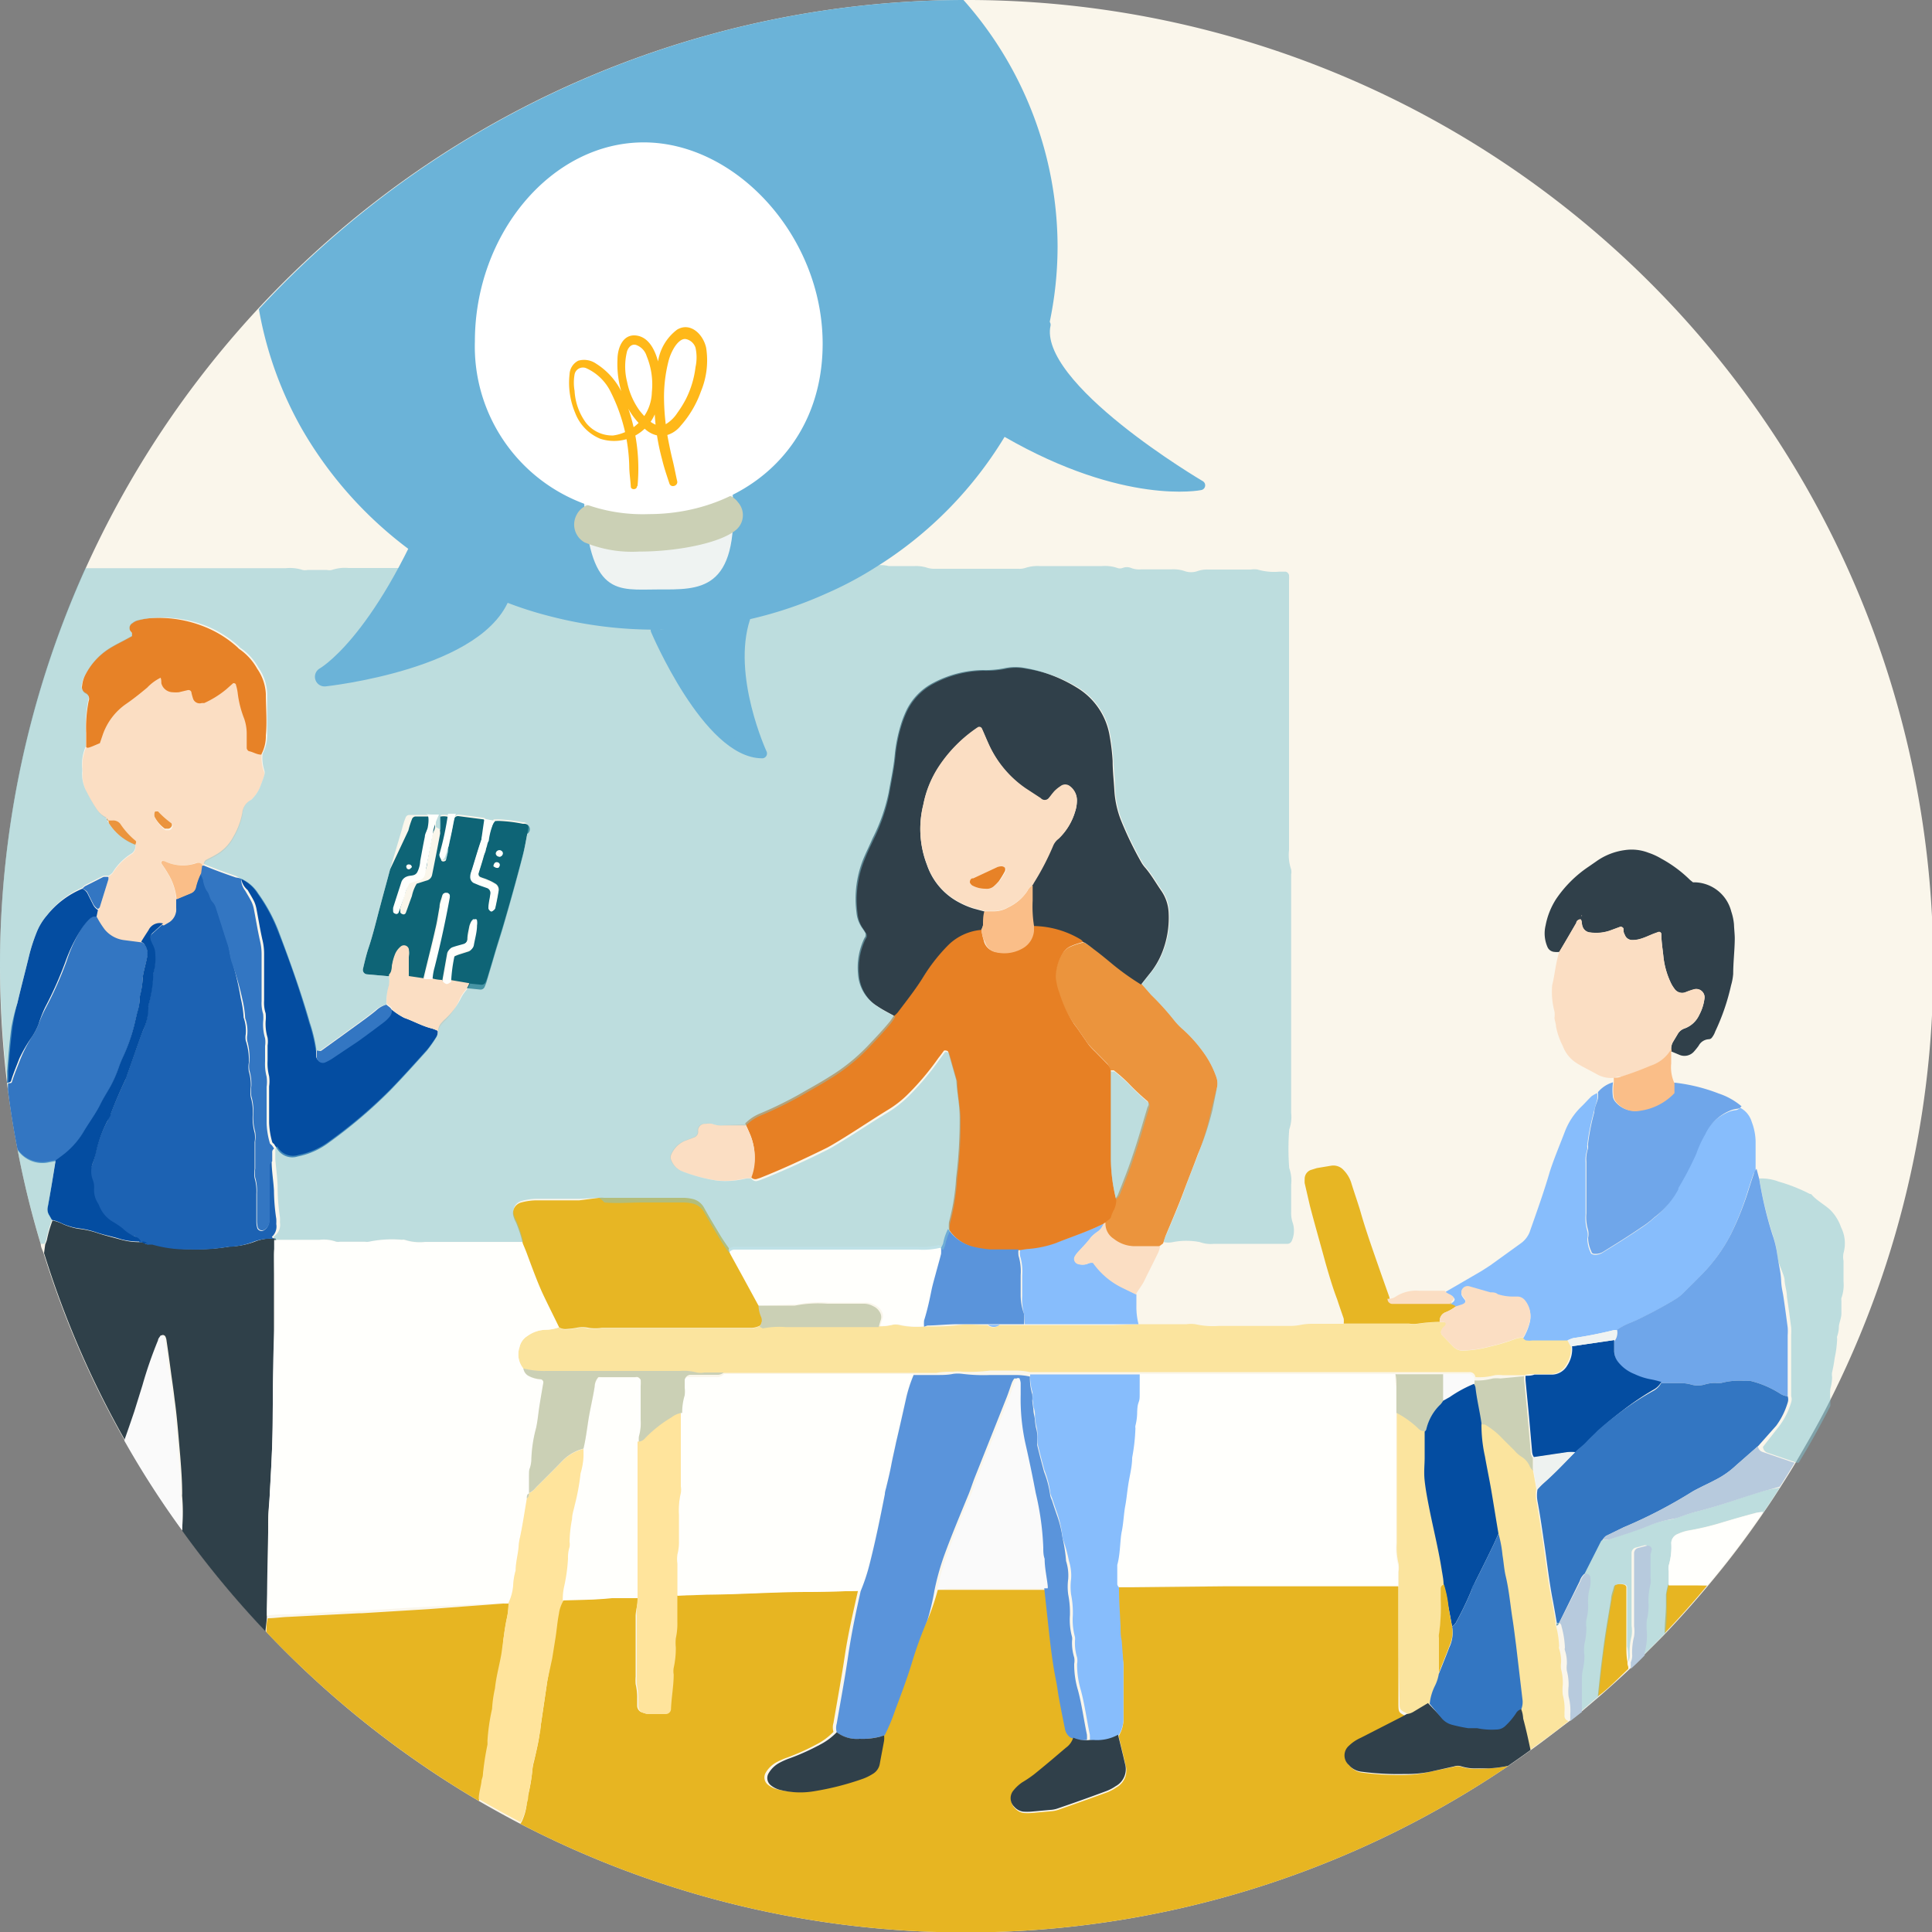 <svg xmlns="http://www.w3.org/2000/svg" viewBox="0 0 100 100"><rect x="0" y="0" width="100" height="100" fill="#808080" stroke="none"/><defs><style>.cls-1{fill:#faf6eb;}.cls-2{fill:#e7b522;}.cls-3{fill:#2f4049;}.cls-4{fill:#fbe49e;}.cls-5{fill:#81c4d2;opacity:0.5;}.cls-6{fill:#87bdfc;}.cls-7{fill:#eb943d;}.cls-8{fill:#6fa6ea;}.cls-9{fill:#30404a;}.cls-10{fill:#fbdec3;}.cls-11{fill:#e7b624;}.cls-12{fill:#fabe88;}.cls-13{fill:#fffffc;}.cls-14{fill:#5a94db;}.cls-15{fill:#fafafa;}.cls-16{fill:#ffe49c;}.cls-17{fill:#b7cadd;}.cls-18{fill:#e78024;}.cls-19{fill:#1c62b3;}.cls-20{fill:#3376c2;}.cls-21{fill:#044da1;}.cls-22{fill:#0e6476;}.cls-23{fill:#e78227;}.cls-24{fill:#cbd0b5;}.cls-25{fill:#eff3f2;}.cls-26{fill:#eef2f0;}.cls-27{fill:#7dabb4;}.cls-28,.cls-29,.cls-30{fill:#6bb3d8;}.cls-29,.cls-30{stroke:#6bb3d8;stroke-linecap:round;stroke-linejoin:round;}.cls-30{stroke-width:0.5px;}.cls-31{fill:#fff;}.cls-32{fill:#ffb819;}</style></defs><g id="Layer_2" data-name="Layer 2"><g id="Layer_1-2" data-name="Layer 1"><path class="cls-1" d="M50,0h-.13A50,50,0,0,0,0,50a51.18,51.18,0,0,0,.4,6.35v0c.13,1,.3,2.08.5,3.1A47.29,47.29,0,0,0,2.11,64.4c0,.16.09.3.14.45h0a49,49,0,0,0,4.2,9.7,47.19,47.19,0,0,0,3,4.66,50,50,0,0,0,15.32,14c.71.41,1.43.81,2.16,1.19a50.08,50.08,0,0,0,51.15-3c.39-.27.78-.54,1.16-.82.67-.48,1.33-1,2-1.5l.6-.47.94-.8c.54-.47,1.06-.94,1.58-1.43.25-.23.49-.46.72-.7s.76-.75,1.13-1.14c.76-.8,1.5-1.63,2.21-2.48a46.51,46.51,0,0,0,2.89-3.81c.3-.43.58-.86.86-1.3s.52-.82.77-1.24c.58-1,1.13-1.94,1.64-2.94h0A50,50,0,0,0,50,0Z"/><g id="state_1"><path class="cls-2" d="M26.05,83a2.48,2.48,0,0,0,.27,0,3.57,3.57,0,0,1-.09.8c-.08.37-.13.75-.18,1.12L26,85.6c-.1.61-.28,1.22-.34,1.84a6.29,6.29,0,0,0-.15,1.06,10.38,10.38,0,0,0-.24,1.66,1.62,1.62,0,0,1,0,.2A13.84,13.84,0,0,0,25,92c0,.11-.05.21-.07.32,0,.3-.1.6-.14.9a50.46,50.46,0,0,1-11-8.74c0-.24,0-.48.07-.72.36,0,.71-.06,1.07-.07l3.68-.19h.13l3.42-.21Z"/><path class="cls-2" d="M77.08,91.53a6.41,6.41,0,0,0,1-.13,50.08,50.08,0,0,1-51.15,3,.72.72,0,0,0,.12-.21,3,3,0,0,0,.21-.78c0-.15.05-.31.07-.46a9.16,9.16,0,0,0,.23-1.39,2.7,2.7,0,0,1,.08-.39c.08-.35.16-.7.22-1s.08-.58.13-.86L28.33,87l.21-1.19.18-1.12c.06-.4.09-.8.17-1.2a1.78,1.78,0,0,1,.24-.69c.84,0,1.68,0,2.51-.11.46,0,.92,0,1.39,0,0,.31-.12.61-.13.93,0,1.05,0,2.1,0,3.15a2.71,2.71,0,0,0,0,.4,3,3,0,0,1,.08.73c0,.13,0,.27,0,.4a.36.36,0,0,0,.27.34l.19.06h.87a.27.27,0,0,0,.27-.25c0-.6.16-1.2.14-1.8a1,1,0,0,1,0-.34,4.65,4.65,0,0,0,.11-1.06,2.42,2.42,0,0,1,0-.47,3.53,3.53,0,0,0,.08-.86c0-.45,0-.89,0-1.34.56,0,1.11,0,1.67-.06,1.72,0,3.44-.14,5.15-.14.9,0,1.79,0,2.68-.05-.25,1.11-.51,2.22-.68,3.35s-.39,2.33-.59,3.5a.81.81,0,0,0,0,.46,3.32,3.32,0,0,1-.86.64,11.72,11.72,0,0,1-1.53.69,3.82,3.82,0,0,0-.55.24,1.44,1.44,0,0,0-.57.55.48.48,0,0,0,.11.61,1.24,1.24,0,0,0,.47.24,4.26,4.26,0,0,0,1.74.08,14.47,14.47,0,0,0,2.59-.66,2.69,2.69,0,0,0,.48-.24.75.75,0,0,0,.37-.54c.07-.39.15-.79.22-1.18a1.23,1.23,0,0,0,0-.27,9.75,9.75,0,0,0,.54-1.29c.3-.8.6-1.59.85-2.4A20.33,20.33,0,0,1,48,83.87a12.25,12.25,0,0,0,.54-1.58l.53,0,3.22,0,1.94,0,.21,1.93c.1,1,.21,1.91.4,2.85.06.28.09.57.14.85.1.55.21,1.1.32,1.64a.7.7,0,0,0,.28.45,1,1,0,0,1-.39.53c-.55.47-1.09.93-1.65,1.38a6.49,6.49,0,0,1-.61.41,2.1,2.1,0,0,0-.48.46.62.62,0,0,0,.08.8.75.75,0,0,0,.46.25,2.82,2.82,0,0,0,.41,0l1-.09a1.36,1.36,0,0,0,.39-.08q1.26-.44,2.52-.9a2.34,2.34,0,0,0,.47-.25,1,1,0,0,0,.48-1.16l-.09-.39-.27-1.11a1.64,1.64,0,0,0,.25-.89c0-.87,0-1.74,0-2.61,0-.07,0-.13,0-.2L58,84.9c0-.25,0-.49-.06-.74,0-.66-.05-1.33-.08-2h.6l4.89-.05,2.14,0c1.2,0,2.41,0,3.61,0h3.28c0,2,0,4,0,6,0,.57,0,.51.48.77l-.23.13L70.48,90a2.11,2.11,0,0,0-.61.41.66.66,0,0,0,0,1,1,1,0,0,0,.63.34,14.52,14.52,0,0,0,2.28.12A6,6,0,0,0,74,91.71l1.25-.26a.58.58,0,0,1,.39,0,2.41,2.41,0,0,0,.8.1A6.08,6.08,0,0,0,77.08,91.53Z"/><path class="cls-2" d="M84.28,86.28l0,.1c-.52.49-1,1-1.58,1.43.08-.73.15-1.46.25-2.19.12-1,.28-1.9.44-2.85,0-.22.1-.43.15-.65a.16.16,0,0,1,.09-.09.72.72,0,0,1,.46,0,.21.21,0,0,1,.09.1c0,.16,0,.31,0,.47,0,.87,0,1.74,0,2.62,0,.26,0,.53.06.8a.5.5,0,0,0,0,.12A.59.59,0,0,0,84.28,86.28Z"/><path class="cls-2" d="M88.37,82.06c-.71.85-1.45,1.68-2.21,2.48,0-.47.06-.94.07-1.41q0-.3,0-.6a4.64,4.64,0,0,1,.11-.51h.94Z"/><path class="cls-3" d="M14.18,65c0,1.39,0,2.77,0,4.16s-.06,2.91-.07,4.36c0,1.28-.08,2.55-.15,3.83,0,.46-.08.93-.08,1.4,0,1.52,0,3-.07,4.57,0,.13,0,.26,0,.4s-.05.48-.07.72a50.07,50.07,0,0,1-4.31-5.21v-.16a9.6,9.6,0,0,0,0-1.61.57.57,0,0,1,0-.13c0-.65-.05-1.3-.1-1.95-.09-1-.16-2-.29-2.93-.05-.43-.11-.85-.17-1.27-.08-.6-.16-1.19-.25-1.79a.59.59,0,0,0-.05-.19.14.14,0,0,0-.09-.09.11.11,0,0,0-.1,0c-.05.08-.09.16-.13.24a21.56,21.56,0,0,0-.81,2.34L7,73.06c-.17.5-.34,1-.52,1.5a49,49,0,0,1-4.2-9.7h0l.06-.45a1.7,1.7,0,0,0,.09-.24,6.21,6.21,0,0,1,.29-1,2.35,2.35,0,0,1,.56.2,3.5,3.5,0,0,0,.76.23,4.55,4.55,0,0,1,1,.22c.42.14.85.24,1.28.36a3.6,3.6,0,0,0,1,.11h.1a.32.32,0,0,0,.29.11l.27,0a6.47,6.47,0,0,0,1.91.25,9.57,9.57,0,0,0,2-.13,4,4,0,0,0,1.37-.28,2.54,2.54,0,0,1,1-.14.58.58,0,0,1,.05.14C14.2,64.5,14.18,64.75,14.18,65Z"/><path class="cls-4" d="M58.93,68.54l1.07,0h1.41a1.76,1.76,0,0,1,.46,0,4.06,4.06,0,0,0,1.2.09h3.61a3,3,0,0,0,.67-.06,3.07,3.07,0,0,1,.53-.05h1.67l3.38,0a1.83,1.83,0,0,0,.47,0,8.32,8.32,0,0,1,1.12-.09h.2c.13,0,.17.07.1.17s-.12.13-.17.21a.22.22,0,0,0,0,.3l.6.62a.67.67,0,0,0,.42.18,5.91,5.91,0,0,0,1.45-.21,9.72,9.72,0,0,0,1.27-.38,1.45,1.45,0,0,1,.46-.09s.1.1.16.11a1.12,1.12,0,0,0,.32,0h1.81l.17.31a1.56,1.56,0,0,1-.25,1,.93.93,0,0,1-.76.47l-.94,0c-.16,0-.31,0-.46.06l-1.13,0a1.75,1.75,0,0,0-.4,0,3.1,3.1,0,0,1-1,.1.3.3,0,0,0-.32-.26H72.21l-2.21,0H59l-.54,0H55.24c-.65,0-1.29,0-1.94,0a3.53,3.53,0,0,0-.72-.08c-.44,0-.88,0-1.33,0A8.8,8.8,0,0,1,49.8,71a1.86,1.86,0,0,0-.47,0c-.28,0-.57,0-.86.06h-2l-2.48,0H36.47a1.07,1.07,0,0,1-.4,0,2.49,2.49,0,0,0-.86-.08H28.29a4.35,4.35,0,0,1-1.19-.13,1.16,1.16,0,0,1-.21-1.12.9.9,0,0,1,.41-.58,1.66,1.66,0,0,1,.93-.32,2.13,2.13,0,0,0,.71-.13.59.59,0,0,0,.31.12,4.52,4.52,0,0,0,.53-.06,1.47,1.47,0,0,1,.66,0,2.5,2.5,0,0,0,.67,0l2.94,0c1.56,0,3.13,0,4.69,0a1.08,1.08,0,0,0,.58-.13s.12.11.16.09a4.31,4.31,0,0,1,1.19-.07h4.06l.79,0a2.45,2.45,0,0,0,.6-.06.86.86,0,0,1,.45,0,4.11,4.11,0,0,0,1.26.07H48c.53,0,1.06,0,1.59-.07s1,0,1.52,0a.46.46,0,0,0,.6,0l1.29,0,.33,0h4.23Z"/><path class="cls-5" d="M92.12,77c-.28.44-.56.87-.86,1.3a1.54,1.54,0,0,0-.37,0c-.6.16-1.2.33-1.79.51a14.13,14.13,0,0,1-1.68.4,2.23,2.23,0,0,0-.57.18.51.51,0,0,0-.34.46A3.38,3.38,0,0,1,86.38,81a.81.81,0,0,0,0,.27V82a4.64,4.64,0,0,0-.11.51q0,.3,0,.6c0,.47,0,.94-.07,1.41-.37.39-.75.77-1.13,1.14a.47.47,0,0,1,0-.17,3.14,3.14,0,0,0,.11-1.06,3,3,0,0,1,0-.6,3,3,0,0,0,.09-.79,3.51,3.51,0,0,1,.1-1.07.91.91,0,0,0,0-.33c0-.4,0-.81,0-1.21a2.45,2.45,0,0,0,0-.27.22.22,0,0,0-.24-.18l-.45.12a.28.28,0,0,0-.23.29c0,.23,0,.45,0,.67v3.09a1.85,1.85,0,0,1,0,.53,3.28,3.28,0,0,0-.1.93.79.79,0,0,1-.07.4c0-.27,0-.54-.06-.8,0-.88,0-1.75,0-2.62,0-.16,0-.31,0-.47a.21.21,0,0,0-.09-.1.72.72,0,0,0-.46,0,.16.16,0,0,0-.09.09c0,.22-.11.43-.15.65-.16,1-.32,1.89-.44,2.85-.1.73-.17,1.46-.25,2.19l-.94.8v-.18c0-.52,0-1,0-1.55a2.24,2.24,0,0,1,.06-.52,3,3,0,0,0,.07-.67,2.39,2.39,0,0,1,0-.6,3.55,3.55,0,0,0,.1-.86,1.26,1.26,0,0,1,0-.39,2.69,2.69,0,0,0,.09-.8,2.77,2.77,0,0,1,.09-.86,1.41,1.41,0,0,0,0-.46c0-.17-.11-.23-.26-.25l.84-1.66a.32.32,0,0,1,.1-.1,1.77,1.77,0,0,0,.33,0c.65-.24,1.31-.43,2-.69a6,6,0,0,1,1.09-.34c.19,0,.39-.08.58-.14s.5-.18.76-.25q1.17-.3,2.31-.69c.5-.17,1-.33,1.53-.47Z"/><path class="cls-5" d="M95.42,64.86a1,1,0,0,0,0,.4c0,.35,0,.71,0,1.07a2,2,0,0,1-.11.86.51.51,0,0,0,0,.13c0,.22,0,.45,0,.67s-.1.43-.13.65a1.6,1.6,0,0,1-.09.53.28.28,0,0,0,0,.13,5.6,5.6,0,0,1-.13,1,6.43,6.43,0,0,1-.13.72.76.76,0,0,0,0,.26,2.42,2.42,0,0,1-.09.6,2.27,2.27,0,0,0,0,.53c0,.12,0,.24,0,.36h0c-.51,1-1.06,2-1.64,2.94l-.1,0-1.52-.52a.35.35,0,0,1-.23-.3l.87-1.11a3.9,3.9,0,0,0,.59-1.19.53.53,0,0,0,0-.33c0-.14,0-.27,0-.4,0-.92,0-1.84,0-2.76a2.69,2.69,0,0,0,0-.4c-.07-.53-.14-1.06-.22-1.59,0-.29-.11-.58-.12-.86S92,65.37,92,65a5.31,5.31,0,0,0-.23-1.05A20,20,0,0,1,91.06,61a2.47,2.47,0,0,1,1,.16,8.67,8.67,0,0,1,1.62.64s.09,0,.11.06c.28.3.64.49.94.76a2.35,2.35,0,0,1,.56.9A1.85,1.85,0,0,1,95.42,64.86Z"/><path class="cls-6" d="M81.13,69.38H79.32a1.12,1.12,0,0,1-.32,0c-.06,0-.11-.07-.16-.11a2.94,2.94,0,0,0,.35-.86,1.26,1.26,0,0,0-.26-1.06.51.51,0,0,0-.35-.19h-.26a2.66,2.66,0,0,1-.79-.12c-.12,0-.26-.06-.39-.1l-1.08-.31a.33.33,0,0,0-.36.12.31.31,0,0,0,0,.37,1,1,0,0,0,.08.11c.16.17,0,.28-.12.34l-.31.1a.58.58,0,0,0-.3-.13l.14-.13c.14-.11.13-.19,0-.29s-.28-.11-.37-.25l1.86-1.08.45-.29,1.58-1.14a1.3,1.3,0,0,0,.5-.69c.35-1,.71-2,1-3,.23-.72.53-1.42.8-2.13a3.56,3.56,0,0,1,.81-1.23c.19-.18.37-.39.56-.57a1.64,1.64,0,0,1,.29-.16,1.82,1.82,0,0,1,0,.33c-.06.24-.14.47-.19.71a11.09,11.09,0,0,0-.33,1.7.45.45,0,0,1,0,.2,1.64,1.64,0,0,0-.08.66c0,.89,0,1.79,0,2.68a2.28,2.28,0,0,0,.09.86.9.9,0,0,1,0,.4,1.72,1.72,0,0,0,.17.71c0,.07.14.12.22.12a.74.74,0,0,0,.44-.14c.65-.4,1.29-.8,1.92-1.23a5.06,5.06,0,0,0,.69-.53,4.29,4.29,0,0,0,1.19-1.42l0-.06a16.7,16.7,0,0,0,.93-1.78,5.67,5.67,0,0,1,.46-1,2.44,2.44,0,0,1,1.21-1.2,1.37,1.37,0,0,1,.45-.13.3.3,0,0,0,.22-.13,1.22,1.22,0,0,1,.61.74,3,3,0,0,1,.2,1l0,1.53a.91.91,0,0,0-.11.16c-.1.29-.2.59-.29.88a15.47,15.47,0,0,1-.94,2.36A8.48,8.48,0,0,1,88.06,66c-.28.29-.57.57-.85.85a2.34,2.34,0,0,1-.52.42c-.35.22-1.13.65-1.51.83a8.27,8.27,0,0,1-.91.42,3.6,3.6,0,0,0-.58.32h-.13a21.67,21.67,0,0,1-2.13.42A1.88,1.88,0,0,0,81.13,69.38Z"/><path class="cls-7" d="M59.1,50.94l.48.55a13.94,13.94,0,0,1,1.21,1.34,3.55,3.55,0,0,0,.47.48,7.22,7.22,0,0,1,1,1.12,4.92,4.92,0,0,1,.69,1.3,1,1,0,0,1,.05.52l-.24,1.19A15.28,15.28,0,0,1,62,59.75c-.24.65-.5,1.29-.74,1.94s-.6,1.49-.91,2.23c-.06.14-.1.3-.15.44l-.21.16c-.2,0-.4,0-.6,0s-.54,0-.8,0a1.75,1.75,0,0,1-1-.38.93.93,0,0,1-.43-.86c.09-.11.25-.17.28-.35a1.38,1.38,0,0,1,.15-.36,1.26,1.26,0,0,0,.12-.5,1.07,1.07,0,0,0,.15-.22c.26-.66.53-1.33.75-2,.29-.84.53-1.7.79-2.56A.23.23,0,0,0,59.4,57a12.15,12.15,0,0,1-1-.94,7.87,7.87,0,0,0-.75-.66s-.13,0-.19,0a.69.69,0,0,0-.16-.36l-.66-.67a3.4,3.4,0,0,1-.32-.34c-.26-.36-.5-.74-.77-1.09a6.63,6.63,0,0,1-.76-1.56,2.91,2.91,0,0,1-.15-.58,1.24,1.24,0,0,1,0-.47,2.42,2.42,0,0,1,.4-1.05.91.91,0,0,1,.3-.25,3.39,3.39,0,0,1,.76-.25,5.43,5.43,0,0,1,.51.32c.3.22.59.46.88.7A13.27,13.27,0,0,0,59.1,50.94Z"/><path class="cls-8" d="M83.69,68.83a3.6,3.6,0,0,1,.58-.32,8.27,8.27,0,0,0,.91-.42c.38-.18,1.16-.61,1.51-.83a2.34,2.34,0,0,0,.52-.42c.28-.28.57-.56.85-.85a8.48,8.48,0,0,0,1.52-2.09,15.47,15.47,0,0,0,.94-2.36c.09-.29.19-.59.29-.88a.91.91,0,0,1,.11-.16l.14.53a20,20,0,0,0,.68,2.87A5.31,5.31,0,0,1,92,65c.06.42.17.83.19,1.26s.08.57.12.86c.08.53.15,1.06.22,1.59a2.69,2.69,0,0,1,0,.4c0,.92,0,1.84,0,2.76,0,.13,0,.26,0,.4a.82.82,0,0,1-.38-.13,5.07,5.07,0,0,0-1.53-.66.75.75,0,0,0-.26,0,3.57,3.57,0,0,0-1.26.1,1.76,1.76,0,0,1-.33,0,1.89,1.89,0,0,0-.53.08,1.26,1.26,0,0,1-.72,0,2.05,2.05,0,0,0-.6-.07H86a4.77,4.77,0,0,0-.51-.13,3.35,3.35,0,0,1-.88-.28,2,2,0,0,1-.88-.67.93.93,0,0,1-.17-.56c0-.18,0-.35,0-.53A.67.67,0,0,0,83.69,68.83Z"/><path class="cls-9" d="M89.75,47.84a2.87,2.87,0,0,0-.14-.66,2,2,0,0,0-1.84-1.51l-.14,0-.15-.12A6.59,6.59,0,0,0,86,44.45a3.39,3.39,0,0,0-.67-.31A2.41,2.41,0,0,0,84.11,44a3.29,3.29,0,0,0-1.48.58l-.39.27a6.21,6.21,0,0,0-1.7,1.69A3.85,3.85,0,0,0,80,47.9,1.76,1.76,0,0,0,80.09,49a.42.42,0,0,0,.36.27,1.1,1.1,0,0,0,.26,0c.3-.5.59-1,.88-1.5,0-.08.08-.16.19-.18s.08.24.13.36a.45.45,0,0,0,.4.32,2.22,2.22,0,0,0,1-.09l.57-.21a.19.19,0,0,1,.15.09c0,.11,0,.22.07.33a.4.4,0,0,0,.35.27,1.38,1.38,0,0,0,.46-.06c.24-.07.46-.18.69-.27l.25-.09a.12.12,0,0,1,.14.1c0,.4.07.8.11,1.2a4.21,4.21,0,0,0,.36,1.29,1.68,1.68,0,0,0,.2.34.48.48,0,0,0,.59.19,3.81,3.81,0,0,1,.44-.15.43.43,0,0,1,.53.5,2.45,2.45,0,0,1-.27.83,1.33,1.33,0,0,1-.77.7.64.64,0,0,0-.35.3l-.24.4a.73.73,0,0,0-.09.38.07.07,0,0,1,0,.1l.43.18a.66.66,0,0,0,.74-.16,3.76,3.76,0,0,0,.25-.31.63.63,0,0,1,.54-.34.21.21,0,0,0,.16-.1,1.08,1.08,0,0,0,.16-.3A11.34,11.34,0,0,0,89.6,51a2.93,2.93,0,0,0,.11-.59c0-.58.07-1.16.08-1.74C89.8,48.42,89.76,48.13,89.75,47.84Zm-7.9-.42v-.05l0,0Z"/><path class="cls-10" d="M80.71,49.26c.3-.5.59-1,.88-1.5,0-.08.08-.16.19-.18s.08.24.13.36a.45.45,0,0,0,.4.32,2.22,2.22,0,0,0,1-.09l.57-.21a.19.19,0,0,1,.15.09c0,.11,0,.22.07.33a.4.4,0,0,0,.35.27,1.38,1.38,0,0,0,.46-.06c.24-.07.46-.18.69-.27l.25-.09a.12.12,0,0,1,.14.1c0,.4.07.8.11,1.2a4.21,4.21,0,0,0,.36,1.29,1.68,1.68,0,0,0,.2.34.48.48,0,0,0,.59.19,3.81,3.81,0,0,1,.44-.15.43.43,0,0,1,.53.5,2.45,2.45,0,0,1-.27.83,1.33,1.33,0,0,1-.77.7.64.64,0,0,0-.35.3l-.24.4a.73.73,0,0,0-.09.38,1.91,1.91,0,0,1-1.07.86,16.07,16.07,0,0,1-1.51.56c-.12,0-.26,0-.39.06a1.5,1.5,0,0,1-.9-.2c-.35-.2-.71-.36-1.05-.58a1.77,1.77,0,0,1-.69-.87,3.77,3.77,0,0,1-.35-1c0-.15-.07-.3-.08-.46a1.12,1.12,0,0,0,0-.32A4,4,0,0,1,80.34,51C80.48,50.44,80.52,49.83,80.71,49.26Z"/><path class="cls-8" d="M90.14,57.26a.3.3,0,0,1-.22.13,1.37,1.37,0,0,0-.45.13,2.44,2.44,0,0,0-1.21,1.2,5.67,5.67,0,0,0-.46,1,16.7,16.7,0,0,1-.93,1.78l0,.06A4.29,4.29,0,0,1,85.64,63a5.06,5.06,0,0,1-.69.53c-.63.43-1.27.83-1.92,1.23a.74.74,0,0,1-.44.14c-.08,0-.2,0-.22-.12a1.72,1.72,0,0,1-.17-.71.9.9,0,0,0,0-.4,2.28,2.28,0,0,1-.09-.86c0-.89,0-1.79,0-2.68a1.64,1.64,0,0,1,.08-.66.45.45,0,0,0,0-.2,11.09,11.09,0,0,1,.33-1.7c0-.24.13-.47.19-.71a1.82,1.82,0,0,0,0-.33,1.59,1.59,0,0,1,.78-.51,2.63,2.63,0,0,0,0,.79.61.61,0,0,0,.09.18,1.27,1.27,0,0,0,1.24.48,3,3,0,0,0,1.76-.91l0-.51a.66.66,0,0,1,.2,0,9.06,9.06,0,0,1,2.18.55A3.55,3.55,0,0,1,90.14,57.26Z"/><path class="cls-11" d="M75.05,67.49a.58.58,0,0,1,.3.13,2.14,2.14,0,0,1-.57.32.48.48,0,0,0-.26.48,8.32,8.32,0,0,0-1.12.09,1.83,1.83,0,0,1-.47,0l-3.38,0a1.09,1.09,0,0,0,0-.26c-.11-.32-.22-.63-.34-1-.23-.6-.41-1.22-.59-1.84-.27-1-.56-2-.82-3l-.27-1.17a1.5,1.5,0,0,1,0-.2.49.49,0,0,1,.31-.48l.32-.1.72-.12a.71.71,0,0,1,.67.23,1.65,1.65,0,0,1,.38.62c.15.49.33,1,.47,1.46.31,1.1.7,2.17,1.07,3.24l.45,1.27a.25.25,0,0,0,.23.27h3Z"/><path class="cls-6" d="M58.93,68.54l-1.34,0H53.36l-.33,0A2.42,2.42,0,0,0,53,68a2.85,2.85,0,0,1-.09-.92c0-.36,0-.72,0-1.07a2.75,2.75,0,0,0-.11-1,1.19,1.19,0,0,1,0-.33l.39-.06a5.49,5.49,0,0,0,1.5-.31c.82-.32,1.67-.59,2.47-1a.93.93,0,0,1-.31.42,2.12,2.12,0,0,0-.36.3c-.21.29-.47.54-.7.8a1.07,1.07,0,0,0-.15.22.28.28,0,0,0,.18.37.8.8,0,0,0,.46,0,.51.51,0,0,1,.32-.06,4,4,0,0,0,1.5,1.28l.72.35c0,.19,0,.39,0,.58A3.6,3.6,0,0,0,58.93,68.54Z"/><path class="cls-10" d="M58.79,67l-.72-.35a4,4,0,0,1-1.5-1.28.51.51,0,0,0-.32.06.8.8,0,0,1-.46,0,.28.28,0,0,1-.18-.37,1.07,1.07,0,0,1,.15-.22c.23-.26.49-.51.7-.8a2.12,2.12,0,0,1,.36-.3.84.84,0,0,0,.3-.42.21.21,0,0,1,.1-.06.93.93,0,0,0,.43.86,1.75,1.75,0,0,0,1,.38c.26,0,.53,0,.8,0s.4,0,.6,0a2.29,2.29,0,0,1-.09.31c-.25.52-.5,1-.76,1.54C59.07,66.58,58.92,66.77,58.79,67Z"/><path class="cls-12" d="M86.67,56.07l0,.51a3,3,0,0,1-1.76.91A1.27,1.27,0,0,1,83.62,57a.61.61,0,0,1-.09-.18,2.63,2.63,0,0,1,0-.79l0-.25c.13,0,.27,0,.39-.06a16.07,16.07,0,0,0,1.51-.56,1.91,1.91,0,0,0,1.07-.86.07.07,0,0,1,0,.1l0,.65A2,2,0,0,0,86.67,56.07Z"/><path class="cls-10" d="M75.05,67.49h-3a.25.25,0,0,1-.23-.27.63.63,0,0,0,.38-.08,1.94,1.94,0,0,1,1.26-.33h1.32c.09.14.25.16.37.25s.14.18,0,.29Z"/><path class="cls-13" d="M28.94,68.7a2.13,2.13,0,0,1-.71.13,1.66,1.66,0,0,0-.93.32.9.9,0,0,0-.41.58,1.16,1.16,0,0,0,.21,1.12.52.52,0,0,0,.26.38,1.53,1.53,0,0,0,.64.18.16.16,0,0,1,.13.19c-.07.4-.14.79-.2,1.19s-.09.76-.17,1.13a7.07,7.07,0,0,0-.25,1.71,1.91,1.91,0,0,1-.06.33c0,.16-.05.31-.06.47s0,.58,0,.87h0c-.11,0-.12.15-.11.26-.11.68-.21,1.37-.35,2a2.79,2.79,0,0,0-.07.4c0,.45-.17.88-.16,1.33a3.43,3.43,0,0,0-.13.79,2.51,2.51,0,0,1-.24.89,2.48,2.48,0,0,1-.27,0l-3.94.19-3.42.21h-.13l-3.68.19c-.36,0-.71,0-1.07.07,0-.14,0-.27,0-.4,0-1.53.05-3,.07-4.57,0-.47.05-.94.08-1.4.07-1.28.14-2.55.15-3.83,0-1.45,0-2.91.07-4.36s0-2.77,0-4.16c0-.24,0-.49,0-.73h2.34a1.94,1.94,0,0,1,.86.1.63.63,0,0,0,.19,0h1.27a.64.64,0,0,0,.2,0,5.91,5.91,0,0,1,1.73-.1.3.3,0,0,1,.13,0,2.5,2.5,0,0,0,1.05.11h4.28c.27,0,.53,0,.8,0,.07.17.14.33.2.49.27.73.53,1.47.86,2.17S28.67,68.14,28.94,68.7Z"/><path class="cls-13" d="M59,71.12H70l2.21,0c0,.22,0,.44.05.67,0,.44,0,.89,0,1.33,0,.23,0,.45,0,.67,0,2,0,4.06,0,6.09A3.46,3.46,0,0,0,72.36,81a1.31,1.31,0,0,1,0,.4c0,.22,0,.44,0,.67H69.11c-1.2,0-2.41,0-3.61,0l-2.14,0-4.89.05h-.6c0-.06-.09-.12-.09-.18,0-.33,0-.67,0-1,.16-.56.1-1.15.23-1.72s.09-.89.18-1.32.09-.75.16-1.12.15-.93.2-1.39a9.81,9.81,0,0,0,.17-1.53.3.3,0,0,1,0-.13,2.9,2.9,0,0,0,.09-.72c0-.16,0-.31.07-.47s0-.35.06-.53S59,71.43,59,71.12Z"/><path class="cls-13" d="M37.48,71.12H44l2.48,0h.81a7.12,7.12,0,0,0-.39,1.21c-.17.76-.34,1.52-.52,2.28-.08.39-.19.78-.25,1.18s-.16.74-.25,1.11c0,.13,0,.26-.08.39-.24,1.22-.49,2.45-.8,3.66a9.88,9.88,0,0,1-.44,1.4c-.89,0-1.78.05-2.68.05-1.71,0-3.43.12-5.15.14-.56,0-1.11,0-1.67.06V80.93a1.83,1.83,0,0,1,0-.47,2.53,2.53,0,0,0,.08-.72c0-.45,0-.89,0-1.34a3.9,3.9,0,0,1,.1-1.13,1.2,1.2,0,0,0,0-.33c0-1.27,0-2.54,0-3.81a3.06,3.06,0,0,1,.1-.79,1.67,1.67,0,0,0,0-.39c0-.13,0-.27,0-.4a.33.33,0,0,1,.26-.27l.4,0,1.06,0A.49.49,0,0,0,37.48,71.12Z"/><path class="cls-14" d="M44.55,82.35A9.88,9.88,0,0,0,45,81c.31-1.21.56-2.44.8-3.66,0-.13.05-.26.08-.39.09-.37.18-.74.25-1.11s.17-.79.25-1.18c.18-.76.35-1.52.52-2.28a7.12,7.12,0,0,1,.39-1.21h1.19c.29,0,.58,0,.86-.06a1.86,1.86,0,0,1,.47,0,8.8,8.8,0,0,0,1.45.06c.45,0,.89,0,1.33,0a3.53,3.53,0,0,1,.72.08,2.88,2.88,0,0,0,.12.92,1.79,1.79,0,0,1,0,.34l.06.46c0,.15.05.31.07.46a3.62,3.62,0,0,0,.06.46,1.61,1.61,0,0,1,.07.53,2.6,2.6,0,0,0,0,.4c.11.46.23.91.35,1.36a5.18,5.18,0,0,1,.32,1.23,1.25,1.25,0,0,0,.09.25c.09.28.18.55.28.83A5.82,5.82,0,0,1,55,79.62a7.82,7.82,0,0,1,.18,1.18,2.45,2.45,0,0,1,.11.93,3,3,0,0,0,0,.8,4.84,4.84,0,0,1,.09,1.07,3.32,3.32,0,0,0,.11,1.13.62.62,0,0,1,0,.19,2.54,2.54,0,0,0,.11.87.89.89,0,0,1,0,.33,4.61,4.61,0,0,0,.2,1.38c.2.76.3,1.53.46,2.29a2.45,2.45,0,0,1,0,.27,1.58,1.58,0,0,1-.86-.13.7.7,0,0,1-.28-.45c-.11-.54-.22-1.09-.32-1.64-.05-.28-.08-.57-.14-.85-.19-.94-.3-1.9-.4-2.85l-.21-1.93a.61.61,0,0,0,0-.13c0-.46-.11-.93-.16-1.4,0-.19-.06-.39-.07-.59a14.49,14.49,0,0,0-.35-2.79c-.16-.84-.33-1.67-.52-2.5a10.75,10.75,0,0,1-.26-2.59c0-.2,0-.41,0-.61a.78.78,0,0,0-.07-.25.07.07,0,0,0,0,0s-.1,0-.12,0a1,1,0,0,0-.13.23c-.09.25-.17.51-.27.76l-1.66,4.17c-.12.31-.22.64-.35.94-.41,1-.81,1.95-1.17,2.93a12.88,12.88,0,0,0-.55,1.93A12.25,12.25,0,0,1,48,83.87a20.33,20.33,0,0,0-.82,2.26c-.25.81-.55,1.6-.85,2.4a9.75,9.75,0,0,1-.54,1.29A3.59,3.59,0,0,1,44.5,90a1.72,1.72,0,0,1-1.19-.33.81.81,0,0,1,0-.46c.2-1.17.42-2.33.59-3.5S44.3,83.46,44.55,82.35Z"/><path class="cls-6" d="M56.41,90.06a2.45,2.45,0,0,0,0-.27c-.16-.76-.26-1.53-.46-2.29a4.61,4.61,0,0,1-.2-1.38.89.89,0,0,0,0-.33,2.54,2.54,0,0,1-.11-.87.62.62,0,0,0,0-.19,3.32,3.32,0,0,1-.11-1.13,4.84,4.84,0,0,0-.09-1.07,3,3,0,0,1,0-.8,2.45,2.45,0,0,0-.11-.93A7.82,7.82,0,0,0,55,79.62a5.82,5.82,0,0,0-.26-1.24c-.1-.28-.19-.55-.28-.83a1.25,1.25,0,0,1-.09-.25,5.18,5.18,0,0,0-.32-1.23c-.12-.45-.24-.9-.35-1.36a2.6,2.6,0,0,1,0-.4,1.61,1.61,0,0,0-.07-.53,3.62,3.62,0,0,1-.06-.46c0-.15,0-.31-.07-.46l-.06-.46a1.79,1.79,0,0,0,0-.34,2.88,2.88,0,0,1-.12-.92c.65,0,1.29,0,1.94,0h3.19l.54,0c0,.31,0,.62,0,.93s0,.36-.06.53-.06.31-.07.47a2.9,2.9,0,0,1-.09.72.3.3,0,0,0,0,.13,9.81,9.81,0,0,1-.17,1.53c0,.46-.13.93-.2,1.39s-.09.75-.16,1.12-.09.89-.18,1.32-.07,1.16-.23,1.72c0,.33,0,.67,0,1,0,.06.06.12.09.18,0,.67.05,1.34.08,2,0,.25,0,.49.06.74l.09,1.2c0,.07,0,.13,0,.2,0,.87,0,1.74,0,2.61a1.64,1.64,0,0,1-.25.89,2.25,2.25,0,0,1-1.27.27Z"/><path class="cls-15" d="M9.43,79.06v.16a47.19,47.19,0,0,1-3-4.66c.18-.5.35-1,.52-1.5l.42-1.35a21.56,21.56,0,0,1,.81-2.34c0-.08.08-.16.13-.24a.11.11,0,0,1,.1,0,.14.14,0,0,1,.09.09.59.59,0,0,1,.05.19c.09.6.17,1.19.25,1.79.06.42.12.84.17,1.27.13,1,.2,2,.29,2.93.05.65.11,1.3.1,1.95a.57.57,0,0,0,0,.13A9.6,9.6,0,0,1,9.43,79.06Z"/><path class="cls-16" d="M30.09,76.26a11.53,11.53,0,0,1-.3,1.64c-.05.24-.1.48-.14.72a6.77,6.77,0,0,0-.13,1.19.75.75,0,0,1,0,.26,1.77,1.77,0,0,0-.08.6,8.87,8.87,0,0,1-.2,1.45,2.93,2.93,0,0,0-.07.72,1.78,1.78,0,0,0-.24.69c-.08.4-.11.8-.17,1.2l-.18,1.12L28.33,87,28,89.22c0,.28-.08.57-.13.86s-.14.7-.22,1a2.7,2.7,0,0,0-.08.39,9.16,9.16,0,0,1-.23,1.39c0,.15,0,.31-.07.46a3,3,0,0,1-.21.78.72.72,0,0,1-.12.21c-.73-.38-1.45-.78-2.16-1.19,0-.3.1-.6.14-.9,0-.11.06-.21.07-.32a13.84,13.84,0,0,1,.24-1.59,1.62,1.62,0,0,0,0-.2,10.38,10.38,0,0,1,.24-1.66,6.29,6.29,0,0,1,.15-1.06c.06-.62.24-1.23.34-1.84l.09-.67c.05-.37.1-.75.18-1.12a3.57,3.57,0,0,0,.09-.8,2.51,2.51,0,0,0,.24-.89,3.43,3.43,0,0,1,.13-.79c0-.45.14-.88.16-1.33a2.79,2.79,0,0,1,.07-.4c.14-.67.24-1.36.35-2a.27.27,0,0,0,.11-.26,1,1,0,0,0,.36-.29c.46-.46.92-.91,1.37-1.38A2.36,2.36,0,0,1,30.2,75,3.56,3.56,0,0,1,30.09,76.26Z"/><path class="cls-4" d="M81.19,89.08c-.64.52-1.3,1-2,1.5-.11-.52-.22-1-.34-1.54a1.54,1.54,0,0,0-.14-.57,1,1,0,0,0,.06-.53l-.33-2.8c-.06-.44-.11-.89-.18-1.33-.12-.75-.18-1.51-.36-2.25-.08-.35-.1-.71-.16-1.06a6.14,6.14,0,0,0-.21-1.12c-.13-.76-.25-1.53-.38-2.29-.1-.57-.22-1.14-.32-1.71a7.07,7.07,0,0,1-.17-1.72c.06,0,.14,0,.19,0a3.92,3.92,0,0,1,.83.64c.23.24.47.47.7.7a1.65,1.65,0,0,0,.34.31,1.08,1.08,0,0,1,.47.54c0,.07.1.14.15.21l.18,1a1.73,1.73,0,0,0,0,.6c.12.68.22,1.36.32,2,.15,1,.25,2,.43,2.91.09.46.17.92.25,1.39a.19.19,0,0,0,0,.13,4.68,4.68,0,0,1,.18,1.12.2.2,0,0,0,0,.13,2,2,0,0,1,.1.73,1.19,1.19,0,0,0,0,.33,2.69,2.69,0,0,1,.09.8,2.37,2.37,0,0,0,0,.53,2.8,2.8,0,0,1,.09.86.76.76,0,0,0,0,.15.51.51,0,0,0,0,.13A.28.28,0,0,0,81.19,89.08Z"/><path class="cls-13" d="M29.13,82.84a2.93,2.93,0,0,1,.07-.72,8.87,8.87,0,0,0,.2-1.45,1.77,1.77,0,0,1,.08-.6.75.75,0,0,0,0-.26,6.77,6.77,0,0,1,.13-1.19c0-.24.09-.48.14-.72a11.53,11.53,0,0,0,.3-1.64A3.56,3.56,0,0,0,30.2,75c.11-.48.18-1,.25-1.45s.24-1.18.33-1.77A.76.76,0,0,1,31,71.3a1.13,1.13,0,0,1,.15,0h1.74a.27.27,0,0,1,.13,0,.35.35,0,0,1,.14.13,1.76,1.76,0,0,1,0,.33c0,.58,0,1.17,0,1.75a2.5,2.5,0,0,1-.09.86,1.24,1.24,0,0,0,0,.27c0,.22,0,.44,0,.66,0,2.47,0,5,0,7.42-.47,0-.93,0-1.39,0C30.81,82.81,30,82.81,29.13,82.84Z"/><path class="cls-15" d="M48.51,82.29a12.88,12.88,0,0,1,.55-1.93c.36-1,.76-2,1.17-2.93.13-.3.23-.63.35-.94l1.66-4.17c.1-.25.18-.51.27-.76a1,1,0,0,1,.13-.23s.08,0,.12,0a.07.07,0,0,1,0,0,.78.78,0,0,1,.07.25c0,.2,0,.41,0,.61a10.75,10.75,0,0,0,.26,2.59c.19.83.36,1.66.52,2.5A14.49,14.49,0,0,1,54,80.09c0,.2,0,.4.07.59,0,.47.11.94.16,1.4a.61.61,0,0,1,0,.13l-1.94,0-3.22,0Z"/><path class="cls-16" d="M33,82.7c0-2.47,0-5,0-7.42,0-.22,0-.44,0-.66a.52.52,0,0,0,.34-.2,6.58,6.58,0,0,1,1.35-1.06,1.12,1.12,0,0,1,.55-.23c0,1.27,0,2.54,0,3.81a1.2,1.2,0,0,1,0,.33,3.9,3.9,0,0,0-.1,1.13c0,.45,0,.89,0,1.34a2.53,2.53,0,0,1-.08.72,1.83,1.83,0,0,0,0,.47V82.6c0,.45,0,.89,0,1.34a3.53,3.53,0,0,1-.08.86,2.42,2.42,0,0,0,0,.47,4.65,4.65,0,0,1-.11,1.06,1,1,0,0,0,0,.34c0,.6-.12,1.2-.14,1.8a.27.27,0,0,1-.27.25H33.5l-.19-.06a.36.36,0,0,1-.27-.34c0-.13,0-.27,0-.4a3,3,0,0,0-.08-.73,2.71,2.71,0,0,1,0-.4c0-1,0-2.1,0-3.15C32.91,83.31,33,83,33,82.7Z"/><path class="cls-4" d="M72.39,82c0-.23,0-.45,0-.67a1.31,1.31,0,0,0,0-.4,3.46,3.46,0,0,1-.09-1.06c0-2,0-4.06,0-6.09,0-.22,0-.44,0-.67a4.87,4.87,0,0,1,1.12.8.45.45,0,0,0,.35.15c0,.45,0,.89,0,1.34s0,.8,0,1.2.14.93.23,1.39c.21,1.07.48,2.13.65,3.21,0,.26.07.53.1.79a.22.22,0,0,0-.17.19c0,.19,0,.39,0,.59a9.72,9.72,0,0,1-.09,1.79.69.69,0,0,0,0,.2v1.87a2.18,2.18,0,0,1-.2.61,2.7,2.7,0,0,0-.27.93l-.73.44a.87.87,0,0,1-.37.13c-.49-.26-.48-.2-.48-.77C72.38,86,72.39,84,72.39,82Z"/><path class="cls-9" d="M79.22,90.58c-.38.28-.77.55-1.16.82a6.41,6.41,0,0,1-1,.13c-.2,0-.41,0-.61,0a2.41,2.41,0,0,1-.8-.1.58.58,0,0,0-.39,0L74,91.71a6,6,0,0,1-1.27.11,14.52,14.52,0,0,1-2.28-.12,1,1,0,0,1-.63-.34.66.66,0,0,1,0-1,2.11,2.11,0,0,1,.61-.41l2.15-1.1.23-.13a.87.87,0,0,0,.37-.13l.73-.44.69.72a1.06,1.06,0,0,0,.5.31,8,8,0,0,0,.85.18c.15,0,.31,0,.46,0a3.67,3.67,0,0,0,1,.07.66.66,0,0,0,.48-.2,3.51,3.51,0,0,0,.55-.66.42.42,0,0,1,.26-.19,1.54,1.54,0,0,1,.14.57C79,89.55,79.11,90.06,79.22,90.58Z"/><path class="cls-13" d="M91.26,78.25a46.51,46.51,0,0,1-2.89,3.81l-1.06,0h-.94v-.74a.81.81,0,0,1,0-.27,3.38,3.38,0,0,0,.13-1.18.51.51,0,0,1,.34-.46,2.23,2.23,0,0,1,.57-.18,14.13,14.13,0,0,0,1.68-.4c.59-.18,1.19-.35,1.79-.51A1.54,1.54,0,0,1,91.26,78.25Z"/><path class="cls-9" d="M56.41,90.06h.19a2.25,2.25,0,0,0,1.27-.27l.27,1.11.09.39a1,1,0,0,1-.48,1.16,2.34,2.34,0,0,1-.47.25q-1.26.47-2.52.9a1.36,1.36,0,0,1-.39.08l-1,.09a2.82,2.82,0,0,1-.41,0,.75.75,0,0,1-.46-.25.62.62,0,0,1-.08-.8,2.1,2.1,0,0,1,.48-.46,6.49,6.49,0,0,0,.61-.41c.56-.45,1.1-.91,1.65-1.38a1,1,0,0,0,.39-.53A1.58,1.58,0,0,0,56.41,90.06Z"/><path class="cls-9" d="M43.31,89.66A1.72,1.72,0,0,0,44.5,90a3.59,3.59,0,0,0,1.26-.17,1.23,1.23,0,0,1,0,.27c-.07.39-.15.79-.22,1.18a.75.75,0,0,1-.37.54,2.69,2.69,0,0,1-.48.24,14.47,14.47,0,0,1-2.59.66,4.26,4.26,0,0,1-1.74-.08,1.24,1.24,0,0,1-.47-.24.48.48,0,0,1-.11-.61,1.44,1.44,0,0,1,.57-.55,3.82,3.82,0,0,1,.55-.24,11.72,11.72,0,0,0,1.53-.69A3.32,3.32,0,0,0,43.31,89.66Z"/><path class="cls-17" d="M85.43,80.45c0,.4,0,.81,0,1.21a.91.91,0,0,1,0,.33,3.51,3.51,0,0,0-.1,1.07,3,3,0,0,1-.09.79,3,3,0,0,0,0,.6,3.14,3.14,0,0,1-.11,1.06.47.47,0,0,0,0,.17c-.23.24-.47.47-.72.7l0-.1a.59.59,0,0,1,0-.13.5.5,0,0,1,0-.12.79.79,0,0,0,.07-.4,3.28,3.28,0,0,1,.1-.93,1.85,1.85,0,0,0,0-.53V81.08c0-.22,0-.44,0-.67a.28.28,0,0,1,.23-.29l.45-.12a.22.22,0,0,1,.24.18A2.45,2.45,0,0,1,85.43,80.45Z"/><path class="cls-18" d="M57.22,63.28a.21.21,0,0,0-.1.06c-.79.4-1.64.67-2.46,1a5.49,5.49,0,0,1-1.5.31l-.39.06-.53,0c-.31,0-.62,0-.93,0a5.69,5.69,0,0,1-.92-.15,2.24,2.24,0,0,1-1.27-.91,1.75,1.75,0,0,1,0-.4,11.24,11.24,0,0,0,.37-2.31,23.57,23.57,0,0,0,.18-3.15c0-.62-.14-1.24-.17-1.87l-.42-1.48a.13.13,0,0,0-.1-.06.18.18,0,0,0-.12,0c-.09.12-.18.25-.28.37A13.8,13.8,0,0,1,47,56.63a5.43,5.43,0,0,1-1,.79c-1,.61-2,1.3-3,1.88l-.18.1c-1.14.56-2.29,1.1-3.48,1.57l-.19.06a.28.28,0,0,1-.29-.12,2.62,2.62,0,0,0,.2-1,3.13,3.13,0,0,0-.27-1.28c-.07-.16-.14-.32-.22-.48a2.27,2.27,0,0,1,.78-.52,19.77,19.77,0,0,0,2.39-1.2c.39-.22.78-.44,1.16-.68a9.73,9.73,0,0,0,2-1.6c.4-.42.8-.84,1.17-1.29a3.78,3.78,0,0,0,.22-.33,1.09,1.09,0,0,0,.19-.18c.46-.61.93-1.2,1.33-1.85a9.1,9.1,0,0,1,1.28-1.63,2.78,2.78,0,0,1,1.72-.79c0,.21.06.43.12.64a.75.75,0,0,0,.61.55,1.9,1.9,0,0,0,1.34-.21,1.15,1.15,0,0,0,.59-.91l0-.26a4.87,4.87,0,0,1,2.46.7c.07,0,.13.11.2.16a3.39,3.39,0,0,0-.76.25.91.91,0,0,0-.3.25,2.42,2.42,0,0,0-.4,1.05,1.24,1.24,0,0,0,0,.47,2.91,2.91,0,0,0,.15.58A6.63,6.63,0,0,0,55.59,53c.27.35.51.73.77,1.09a3.4,3.4,0,0,0,.32.34l.66.67a.69.69,0,0,1,.16.36v.47c0,1.36,0,2.71,0,4.07a8.94,8.94,0,0,0,.28,2.12,1.26,1.26,0,0,1-.12.5,1.38,1.38,0,0,0-.15.36C57.47,63.11,57.31,63.17,57.22,63.28Z"/><path class="cls-9" d="M56.14,48.79c-.07,0-.13-.12-.2-.16a4.87,4.87,0,0,0-2.46-.7,6.36,6.36,0,0,1-.07-1.31l0-.79.06-.11a13.29,13.29,0,0,0,1-1.93.91.91,0,0,1,.29-.36A3.18,3.18,0,0,0,55.65,42a1.83,1.83,0,0,0,.09-.52.9.9,0,0,0-.36-.76.39.39,0,0,0-.49,0,1.89,1.89,0,0,0-.31.25c-.11.12-.2.25-.3.37a.27.27,0,0,1-.41,0l-.78-.51a5.55,5.55,0,0,1-1.94-2.35c-.11-.24-.21-.49-.32-.73a.15.15,0,0,0-.22-.08,7.23,7.23,0,0,0-2,2,5.48,5.48,0,0,0-.82,2,5.13,5.13,0,0,0,.19,3.1,3.44,3.44,0,0,0,1.66,1.94,4.21,4.21,0,0,0,.73.31l.59.16c0,.24,0,.47-.07.71a1.17,1.17,0,0,1-.09.24,2.78,2.78,0,0,0-1.72.79,9.1,9.1,0,0,0-1.28,1.63c-.4.65-.87,1.24-1.33,1.85a1.09,1.09,0,0,1-.19.18c-.29-.16-.59-.31-.87-.5a2.11,2.11,0,0,1-1-1.67,3.49,3.49,0,0,1,.32-1.83l.07-.12a.86.86,0,0,0,0-.15,2.92,2.92,0,0,0-.17-.27,1.66,1.66,0,0,1-.3-.81,5.49,5.49,0,0,1,.38-2.83c.14-.33.3-.65.45-1A9.4,9.4,0,0,0,46,41c.11-.64.25-1.27.31-1.92a8,8,0,0,1,.3-1.52,5.33,5.33,0,0,1,.23-.63,3.16,3.16,0,0,1,1.47-1.59,5.67,5.67,0,0,1,2.57-.66,4.89,4.89,0,0,0,1.14-.1,2.7,2.7,0,0,1,1.06,0,7.47,7.47,0,0,1,2.64,1,3.61,3.61,0,0,1,1.72,2.54,10.73,10.73,0,0,1,.15,1.27c0,.51.06,1,.09,1.54a5.1,5.1,0,0,0,.33,1.5,18.18,18.18,0,0,0,1.05,2.18,1.72,1.72,0,0,0,.23.32c.32.38.56.81.84,1.21a2.16,2.16,0,0,1,.36,1.14,4.87,4.87,0,0,1-.33,2,4.16,4.16,0,0,1-.68,1.15l-.42.53a13.27,13.27,0,0,1-1.57-1.13c-.29-.24-.58-.48-.88-.7A5.43,5.43,0,0,0,56.14,48.79Z"/><path class="cls-19" d="M14.16,64.12a2.54,2.54,0,0,0-1,.14,4,4,0,0,1-1.37.28,9.57,9.57,0,0,1-2,.13,6.47,6.47,0,0,1-1.91-.25l-.27,0a.28.28,0,0,0-.29-.11h-.1A.47.47,0,0,0,7,64a1.8,1.8,0,0,1-.65-.32,4.39,4.39,0,0,0-.5-.34,1.66,1.66,0,0,1-.7-.78A1.34,1.34,0,0,0,5,62.32a1.25,1.25,0,0,1-.17-.71,1.06,1.06,0,0,0-.07-.46,1.19,1.19,0,0,1,0-.85,3.8,3.8,0,0,0,.16-.51A6.58,6.58,0,0,1,5.57,58c0-.1.1-.2.14-.3.22-.59.47-1.16.73-1.72a1.09,1.09,0,0,0,.1-.25c.28-.77.54-1.56.83-2.33a2.73,2.73,0,0,0,.28-1.22.17.17,0,0,1,0-.07,6.36,6.36,0,0,0,.25-1.5.59.59,0,0,1,0-.14,2.67,2.67,0,0,0,.11-1,1.06,1.06,0,0,0-.1-.46,2.56,2.56,0,0,1-.11-.24.35.35,0,0,1,.07-.43l.54-.49.29-.17A.8.8,0,0,0,9.12,47c0-.15,0-.31,0-.46l.74-.31a.42.42,0,0,0,.26-.29,3.36,3.36,0,0,1,.27-.75,1.73,1.73,0,0,1,.14.31,1.43,1.43,0,0,0,.19.56c.15.17.14.42.31.59a.75.75,0,0,1,.16.29c.2.61.39,1.23.59,1.84.12.34.12.7.24,1a14.83,14.83,0,0,1,.44,1.89,5.4,5.4,0,0,1,.15,1,2,2,0,0,1,.11.86.91.91,0,0,0,0,.33A3.17,3.17,0,0,1,12.88,55a1.39,1.39,0,0,0,0,.46,2.44,2.44,0,0,1,.1.8,1.85,1.85,0,0,0,0,.53,2.69,2.69,0,0,1,.1.93,2.86,2.86,0,0,0,.1.92,1.45,1.45,0,0,1,0,.47v1.41a1.41,1.41,0,0,0,0,.46,2.4,2.4,0,0,1,.09.8c0,.49,0,1,0,1.47a1.26,1.26,0,0,0,.05.33.24.24,0,0,0,.34.1.58.58,0,0,0,.27-.5V60.91c0-.2,0-.4,0-.6a.32.32,0,0,1,.13-.22c0,.51.09,1,.12,1.53a10.41,10.41,0,0,0,.12,1.47,2.48,2.48,0,0,1,0,.27.71.71,0,0,1-.23.66A.94.94,0,0,0,14.16,64.12Z"/><path class="cls-10" d="M13.64,39.87a2.09,2.09,0,0,1-.09-.86c-.23,0-.42-.14-.64-.18a.22.22,0,0,1-.11-.15c0-.25,0-.49,0-.74a2.38,2.38,0,0,0-.13-.79,5.32,5.32,0,0,1-.34-1.36,2.59,2.59,0,0,0-.09-.4c0-.06-.11-.1-.15-.07l-.35.31a5,5,0,0,1-1.14.71l-.13,0a.36.36,0,0,1-.44-.21,3,3,0,0,1-.09-.32c0-.1-.1-.16-.19-.14l-.46.11a1.86,1.86,0,0,1-.33,0,.62.62,0,0,1-.58-.47c0-.11,0-.21-.06-.32a2.63,2.63,0,0,0-.68.51c-.36.3-.72.59-1.1.85A3.2,3.2,0,0,0,5.33,38l-.16.47c-.16.06-.34.15-.52.21s-.13,0-.19,0a2.33,2.33,0,0,0-.19,1.11,1.22,1.22,0,0,1,0,.27,1.93,1.93,0,0,0,.25,1,8,8,0,0,0,.5.86,1.19,1.19,0,0,0,.5.44l.09.12.2,0a.46.46,0,0,1,.45.22,3.89,3.89,0,0,0,.75.82c.08.07,0,.16,0,.22a.46.46,0,0,1-.18.46,3,3,0,0,0-1,1,.83.83,0,0,1-.21.16.57.57,0,0,1,0,.13l-.45,1.45a.75.75,0,0,1-.1.17c0,.13-.05.26-.07.39a4.69,4.69,0,0,0,.42.67,1.55,1.55,0,0,0,1,.55l.93.12c.12-.2.25-.4.38-.6a.64.64,0,0,1,.75-.34l.29-.17A.8.8,0,0,0,9.12,47c0-.15,0-.31,0-.46a3.1,3.1,0,0,0-.46-1.36c-.09-.16-.19-.3-.29-.45s0-.15,0-.17.09,0,.12,0a2.15,2.15,0,0,0,1.67.1.27.27,0,0,1,.29.11.28.28,0,0,0,.12,0,.26.26,0,0,1,.13-.22c.15-.08.32-.16.47-.25a2.29,2.29,0,0,0,.92-.93,3.91,3.91,0,0,0,.47-1.24A.84.84,0,0,1,13,41.4a1.9,1.9,0,0,0,.48-.71c.07-.19.14-.37.2-.57A.43.43,0,0,0,13.64,39.87Zm-4.74,3a.21.21,0,0,1-.22.1l-.12,0A1.72,1.72,0,0,1,8,42.27a.41.41,0,0,1,0-.19S8,42,8.06,42l.12,0a5,5,0,0,0,.69.61A.15.15,0,0,1,8.9,42.84Z"/><path class="cls-11" d="M28.94,68.7c-.27-.56-.55-1.11-.82-1.68s-.59-1.44-.86-2.17c-.06-.16-.13-.32-.2-.49a6.81,6.81,0,0,0-.35-1.08,1.69,1.69,0,0,1-.13-.31.57.57,0,0,1,.4-.73,3.12,3.12,0,0,1,.86-.11l2.14,0L31,62a1.22,1.22,0,0,1,.27,0c.67,0,1.34,0,2,0l1,0,1.13,0a2.22,2.22,0,0,1,.46.06.91.91,0,0,1,.57.43c.28.51.58,1,.88,1.5.13.21.27.41.41.61a2.12,2.12,0,0,0,.14.31l.61,1.11.8,1.47a1.63,1.63,0,0,0,.17.62.44.44,0,0,1,0,.32,1.3,1.3,0,0,1-.08.17,1.08,1.08,0,0,1-.58.13c-1.56,0-3.13,0-4.69,0l-2.94,0a2.5,2.5,0,0,1-.67,0,1.47,1.47,0,0,0-.66,0,4.52,4.52,0,0,1-.53.06A.59.59,0,0,1,28.94,68.7Z"/><path class="cls-20" d="M7.61,49.6c-.07.32-.17.64-.22,1a4.74,4.74,0,0,1-.15,1,3,3,0,0,1-.14.85c-.06.24-.11.48-.17.72a9.2,9.2,0,0,1-.56,1.57,5.48,5.48,0,0,0-.23.56,6.36,6.36,0,0,1-.44,1c-.17.3-.35.58-.5.88-.24.5-.58,1-.87,1.43a4.18,4.18,0,0,1-.82,1c-.2.18-.42.33-.63.49l-.33.06a1.55,1.55,0,0,1-1.64-.64h0c-.2-1-.37-2.06-.5-3.1v0c0-.1,0-.2,0-.3s.18,0,.21-.13c.12-.39.28-.76.42-1.13a7.47,7.47,0,0,1,.57-1.13A3.44,3.44,0,0,0,2,53a6.48,6.48,0,0,1,.38-.85,19.4,19.4,0,0,0,1.06-2.38A8.28,8.28,0,0,1,4.25,48a3.32,3.32,0,0,1,.38-.46A.5.5,0,0,1,5,47.44a4.69,4.69,0,0,0,.42.67,1.55,1.55,0,0,0,1,.55l.93.12a.88.88,0,0,1,.15.12A.82.82,0,0,1,7.61,49.6Z"/><path class="cls-21" d="M12.48,45.48a2,2,0,0,1,.89.77,8.68,8.68,0,0,1,1.05,1.94c.59,1.57,1.16,3.14,1.62,4.75a8,8,0,0,1,.33,1.37,2.68,2.68,0,0,0,0,.4.32.32,0,0,0,.41.23,2.42,2.42,0,0,0,.47-.26l1.27-.85c.46-.32.9-.65,1.35-1a1.85,1.85,0,0,0,.28-.28.45.45,0,0,0,.1-.31,3.61,3.61,0,0,0,.66.44c.49.17.93.43,1.43.55a2.85,2.85,0,0,1,.31.12.53.53,0,0,1-.06.33,7,7,0,0,1-.5.71c-.62.69-1.25,1.39-1.9,2.06a25.2,25.2,0,0,1-3.15,2.68,3.94,3.94,0,0,1-1.63.73.92.92,0,0,1-1.09-.44l-.11-.16c0-.05-.11-.09-.12-.15a4.09,4.09,0,0,1-.16-1c0-.63,0-1.25,0-1.88a1.9,1.9,0,0,0,0-.53,2.62,2.62,0,0,1-.08-.79c0-.27,0-.54,0-.8a1.3,1.3,0,0,0,0-.4,2.51,2.51,0,0,1-.1-.86,1.83,1.83,0,0,0,0-.4,1.82,1.82,0,0,1-.08-.66c0-.8,0-1.6,0-2.41a3,3,0,0,0-.07-.66c-.13-.56-.22-1.13-.33-1.7a1.6,1.6,0,0,0-.12-.37c-.1-.2-.22-.39-.33-.58A1,1,0,0,1,12.48,45.48Z"/><path class="cls-22" d="M27.13,42.64l-.07,0a7.61,7.61,0,0,0-1.26-.15l-.12,0h-.12c-.11.32-.22.61-.32.91a1.64,1.64,0,0,1,0,.23v0a1.68,1.68,0,0,1-.09.32c0,.11-.07.22-.1.33-.08.3-.18.6-.27.9a.17.17,0,0,0,.1.22c.12.05.25.08.37.14a2,2,0,0,1,.36.18.36.36,0,0,1,.2.39c-.05.31-.11.61-.18.92,0,0-.09.09-.15.11s-.18-.11-.17-.18c0-.24.07-.48.1-.73a.27.27,0,0,0-.19-.31l-.37-.13-.31-.13a.35.35,0,0,1-.17-.34c0-.13.06-.26.1-.39.15-.49.3-1,.46-1.47a.08.08,0,0,1,0,0h0l0-.06c.06-.24.13-.48.2-.71,0,0,0-.1,0-.13s-.06-.14-.11-.15h0l-1.31-.17a.23.23,0,0,0-.21.14,1.94,1.94,0,0,0-.07.33,6,6,0,0,1-.13.61,1.52,1.52,0,0,1-.06.2c0,.05,0,.09,0,.14s0,.05,0,.07l-.06.19c0,.06,0,.11,0,.15s-.07.31-.1.46a.23.23,0,0,1-.11.06c-.05,0-.13,0-.14-.1s0,0,0-.07a.3.3,0,0,1,0-.13c0-.17.08-.35.13-.52a9.78,9.78,0,0,0,.3-1.3.2.2,0,0,0,0-.07.13.13,0,0,0,0-.06.06.06,0,0,0,0,0v0a.16.16,0,0,0-.11-.07.89.89,0,0,0-.37,0h0l0,0,0,0,0,.05a.14.14,0,0,0,0,.06.29.29,0,0,0,0,.09s0,.06,0,.1a1.62,1.62,0,0,1,0,.19.65.65,0,0,1,0,.13.13.13,0,0,1,0,.06.11.11,0,0,0,0,.07v.06a.22.22,0,0,1,0,.08c-.13.7-.27,1.4-.41,2.1a.38.38,0,0,1-.3.32l-.5.16a2,2,0,0,0-.25.64c-.11.29-.21.59-.32.88a.15.15,0,0,1-.1.07c-.07,0-.19-.06-.18-.13a1.2,1.2,0,0,1,0-.2c.14-.45.29-.9.43-1.34a.47.47,0,0,1,.28-.27c.18-.08.41,0,.54-.23a1.42,1.42,0,0,0,.15-.58c.08-.41.15-.83.24-1.25,0-.15.1-.29.14-.44s0-.18,0-.27,0-.13,0-.19,0-.05,0-.07a.17.17,0,0,0,0-.1s0,0,0,0v0h0l-.06,0-.11,0-.81,0a.21.21,0,0,0-.2.15q-.11.28-.18.57L20.19,45c-.16.61-.33,1.21-.49,1.82-.21.77-.39,1.56-.65,2.32-.1.32-.18.65-.26,1a.23.23,0,0,0,.2.29l1.14.1a.52.52,0,0,0,.14-.3,2.51,2.51,0,0,1,.16-.72,1,1,0,0,1,.3-.43.26.26,0,0,1,.43.12,1.23,1.23,0,0,1,0,.33c0,.27,0,.53,0,.8a1.41,1.41,0,0,0,0,.27l.74.11c.21-.89.44-1.77.64-2.66.09-.37.14-.74.21-1.11,0-.2.09-.39.14-.59a.41.41,0,0,1,.07-.11l.12,0c.05,0,.14.08.14.12a.57.57,0,0,1,0,.13c-.22,1.21-.48,2.4-.78,3.59a2.92,2.92,0,0,0-.11.72,2,2,0,0,0,.54.09l.27-1.52a.35.35,0,0,1,.25-.28c.17-.06.34-.1.51-.15a.37.37,0,0,0,.29-.33c0-.22.06-.44.1-.66a1,1,0,0,1,.13-.3s.07,0,.11,0a.07.07,0,0,1,.1.06.78.78,0,0,1,0,.26c0,.33-.1.66-.16,1a.34.34,0,0,1-.25.29l-.44.14a2,2,0,0,0-.31.13,8.26,8.26,0,0,0-.2,1.46l1,.17.59.06a.22.22,0,0,0,.22-.13,2.6,2.6,0,0,0,.1-.25c.13-.45.27-.9.4-1.35s.31-1,.45-1.47c.35-1.2.69-2.41,1-3.61.11-.41.18-.83.26-1.25A.28.28,0,0,0,27.13,42.64Zm-6,2.11c.07,0,.13,0,.15.13a.65.65,0,0,1-.12.11c-.05,0-.1,0-.13-.11A.11.11,0,0,1,21.17,44.75Zm4.56.17a.53.53,0,0,1-.15-.08c0-.1.07-.22.15-.21a.15.15,0,0,1,.14.11C25.9,44.82,25.81,44.94,25.73,44.92Zm.15-.58a.18.18,0,0,1-.18-.15.18.18,0,0,1,.15-.18.17.17,0,0,1,.18.14A.17.17,0,0,1,25.88,44.34Z"/><path class="cls-23" d="M8.31,35.08a2.47,2.47,0,0,0-.69.51c-.36.3-.72.59-1.1.85A3.2,3.2,0,0,0,5.33,38l-.16.47c-.16.06-.34.15-.52.21s-.13,0-.19,0c0-.24,0-.49,0-.74a7.11,7.11,0,0,1,.13-1.66.3.3,0,0,0-.16-.39.36.36,0,0,1-.18-.4A1.63,1.63,0,0,1,4.38,35a3.49,3.49,0,0,1,1.28-1.44c.3-.19.62-.34.93-.51l.24-.13s0-.09,0-.16l-.09-.11a.29.29,0,0,1,.11-.4.76.76,0,0,1,.23-.13A3.78,3.78,0,0,1,7.74,32a6.33,6.33,0,0,1,2.82.43,5.66,5.66,0,0,1,1.75,1.09.43.43,0,0,0,.1.09,3,3,0,0,1,.9,1,2.49,2.49,0,0,1,.45,1.31c0,.71.07,1.43,0,2.14a2,2,0,0,1-.24,1c-.23,0-.42-.14-.64-.18a.22.22,0,0,1-.11-.15c0-.25,0-.49,0-.74a2.38,2.38,0,0,0-.13-.79,5.32,5.32,0,0,1-.34-1.36,2.59,2.59,0,0,0-.09-.4c0-.06-.11-.1-.15-.07l-.35.31a5,5,0,0,1-1.14.71l-.13,0a.36.36,0,0,1-.44-.21,3,3,0,0,1-.09-.32c0-.1-.1-.16-.19-.14l-.46.11a1.86,1.86,0,0,1-.33,0,.62.62,0,0,1-.58-.47c0-.11,0-.22-.06-.33h.06a.06.06,0,0,0,0,0Z"/><path class="cls-13" d="M39.26,67.58l-.8-1.47L37.85,65a2.12,2.12,0,0,1-.14-.31.35.35,0,0,1,.27-.16h9.5a3.86,3.86,0,0,0,1.12-.09s.11.07.16.11a3.16,3.16,0,0,1,0,.32c-.08.35-.18.69-.27,1s-.17.6-.23.9c-.11.52-.22,1-.38,1.55a1.67,1.67,0,0,0,0,.32,4.11,4.11,0,0,1-1.26-.07.86.86,0,0,0-.45,0,2.45,2.45,0,0,1-.6.06l.09-.32a.48.48,0,0,0,0-.39.74.74,0,0,0-.37-.37,1,1,0,0,0-.52-.13c-.62,0-1.25,0-1.87,0a6.23,6.23,0,0,0-1.67.1h-.07Z"/><path class="cls-20" d="M12.48,45.48a1,1,0,0,0,.21.62c.11.19.23.38.33.58a1.6,1.6,0,0,1,.12.37c.11.57.2,1.14.33,1.7a3,3,0,0,1,.07.66c0,.81,0,1.61,0,2.41a1.82,1.82,0,0,0,.08.66,1.83,1.83,0,0,1,0,.4,2.51,2.51,0,0,0,.1.86,1.3,1.3,0,0,1,0,.4c0,.26,0,.53,0,.8a2.62,2.62,0,0,0,.08.79,1.9,1.9,0,0,1,0,.53c0,.63,0,1.25,0,1.88a4.09,4.09,0,0,0,.16,1c0,.06.08.1.12.15l.11.16a.22.22,0,0,0-.1.21c0,.15,0,.3,0,.45a.32.32,0,0,0-.13.22c0,.2,0,.4,0,.6v2.22a.58.58,0,0,1-.27.5.24.24,0,0,1-.34-.1,1.26,1.26,0,0,1-.05-.33c0-.49,0-1,0-1.47a2.4,2.4,0,0,0-.09-.8,1.41,1.41,0,0,1,0-.46V59.06a1.45,1.45,0,0,0,0-.47,2.86,2.86,0,0,1-.1-.92,2.69,2.69,0,0,0-.1-.93,1.85,1.85,0,0,1,0-.53,2.44,2.44,0,0,0-.1-.8,1.39,1.39,0,0,1,0-.46,3.17,3.17,0,0,0-.11-1.06.91.91,0,0,1,0-.33,2,2,0,0,0-.11-.86,5.4,5.4,0,0,0-.15-1A14.83,14.83,0,0,0,12,49.83c-.12-.34-.12-.7-.24-1-.2-.61-.39-1.23-.59-1.84a.75.75,0,0,0-.16-.29c-.17-.17-.16-.42-.31-.59a1.43,1.43,0,0,1-.19-.56,1.73,1.73,0,0,0-.14-.31l.06-.44a.28.28,0,0,0,.12,0c.55.23,1.1.43,1.66.62A1.42,1.42,0,0,1,12.48,45.48Z"/><path class="cls-14" d="M47.83,68.67a1.67,1.67,0,0,1,0-.32c.16-.51.27-1,.38-1.55.06-.3.15-.6.23-.9s.19-.68.27-1a3.16,3.16,0,0,0,0-.32,1,1,0,0,0,.11-.24,2.74,2.74,0,0,1,.25-.73,2.24,2.24,0,0,0,1.27.91,5.69,5.69,0,0,0,.92.15c.31,0,.62,0,.93,0l.53,0a1.19,1.19,0,0,0,0,.33,2.75,2.75,0,0,1,.11,1c0,.35,0,.71,0,1.07A2.85,2.85,0,0,0,53,68a2.42,2.42,0,0,1,0,.54l-1.29,0h-.6c-.51,0-1,0-1.52,0s-1.06.06-1.59.07Z"/><path class="cls-21" d="M2.88,60.06c.21-.16.43-.31.63-.49a4.18,4.18,0,0,0,.82-1c.29-.48.63-.93.87-1.43.15-.3.33-.58.5-.88a6.36,6.36,0,0,0,.44-1,5.48,5.48,0,0,1,.23-.56,9.2,9.2,0,0,0,.56-1.57c.06-.24.11-.48.17-.72a3,3,0,0,0,.14-.85,4.74,4.74,0,0,0,.15-1c.05-.33.15-.65.22-1a.82.82,0,0,0-.15-.7.88.88,0,0,0-.15-.12c.12-.2.25-.4.38-.6a.64.64,0,0,1,.75-.34l-.54.49a.35.35,0,0,0-.07.43,2.56,2.56,0,0,0,.11.24,1.06,1.06,0,0,1,.1.46,2.67,2.67,0,0,1-.11,1,.59.59,0,0,0,0,.14,6.36,6.36,0,0,1-.25,1.5.17.17,0,0,0,0,.07,2.73,2.73,0,0,1-.28,1.22c-.29.77-.55,1.56-.83,2.33a1.09,1.09,0,0,1-.1.25c-.26.56-.51,1.13-.73,1.72,0,.1-.09.2-.14.3a6.58,6.58,0,0,0-.64,1.75,3.8,3.8,0,0,1-.16.51,1.19,1.19,0,0,0,0,.85,1.06,1.06,0,0,1,.07.46,1.25,1.25,0,0,0,.17.71,1.34,1.34,0,0,1,.12.24,1.66,1.66,0,0,0,.7.78,4.39,4.39,0,0,1,.5.34A1.8,1.8,0,0,0,7,64a.47.47,0,0,1,.29.26,3.6,3.6,0,0,1-1-.11C5.83,64,5.4,63.93,5,63.79a4.55,4.55,0,0,0-1-.22,3.5,3.5,0,0,1-.76-.23,2.35,2.35,0,0,0-.56-.2l-.13-.23a.56.56,0,0,1-.08-.44C2.62,61.67,2.75,60.87,2.88,60.06Z"/><path class="cls-21" d="M5,47.44a.5.5,0,0,0-.37.13,3.32,3.32,0,0,0-.38.46,8.28,8.28,0,0,0-.86,1.74,19.4,19.4,0,0,1-1.06,2.38A6.48,6.48,0,0,0,2,53a3.44,3.44,0,0,1-.34.66A7.47,7.47,0,0,0,1,54.79c-.14.37-.3.74-.42,1.13,0,.09-.13.11-.21.13,0-.2,0-.41,0-.61.06-.75.12-1.51.22-2.27A11.06,11.06,0,0,1,.9,51.92c.19-.82.41-1.64.61-2.47a9.07,9.07,0,0,1,.37-1.15,3.08,3.08,0,0,1,.55-.92A4.59,4.59,0,0,1,4.26,46a.57.57,0,0,1,.25.21l.3.6a.66.66,0,0,0,.26.29Z"/><path class="cls-10" d="M38.58,58.19c.08.16.15.32.22.48A3.13,3.13,0,0,1,39.07,60a2.62,2.62,0,0,1-.2,1,.91.91,0,0,0-.33,0,4.42,4.42,0,0,1-1.45.1,8.44,8.44,0,0,1-1.85-.5,1,1,0,0,1-.53-.58.31.31,0,0,1,0-.25,1.33,1.33,0,0,1,.67-.71l.5-.19a.32.32,0,0,0,.23-.3.35.35,0,0,1,0-.13.36.36,0,0,1,.39-.28.91.91,0,0,1,.33,0,1.32,1.32,0,0,0,.59.08Z"/><path class="cls-10" d="M20.13,50.45a.52.52,0,0,0,.14-.3,2.51,2.51,0,0,1,.16-.72,1,1,0,0,1,.3-.43.26.26,0,0,1,.43.12,1.23,1.23,0,0,1,0,.33c0,.27,0,.53,0,.8a1.41,1.41,0,0,0,0,.27l.74.11.43,0a2,2,0,0,0,.54.09c.19.2.2.2.42,0l1,.17a1.08,1.08,0,0,1-.19.35,2.09,2.09,0,0,0-.29.44A3.65,3.65,0,0,1,23,52.87a1.71,1.71,0,0,0-.22.25.92.92,0,0,0-.09.25,1.69,1.69,0,0,0-.31-.13c-.5-.12-.94-.38-1.43-.55a3.61,3.61,0,0,1-.66-.44c0-.15-.18-.2-.28-.3a3.06,3.06,0,0,1,.12-1A1.41,1.41,0,0,0,20.13,50.45Z"/><path class="cls-20" d="M20,52c.1.1.24.15.28.3a.45.45,0,0,1-.1.31,1.85,1.85,0,0,1-.28.28c-.45.34-.89.67-1.35,1l-1.27.85a2.42,2.42,0,0,1-.47.26.32.32,0,0,1-.41-.23,2.68,2.68,0,0,1,0-.4c.08,0,.17.07.25,0l1-.72,1.24-.9c.2-.15.4-.3.58-.45A1.28,1.28,0,0,1,20,52Z"/><path class="cls-13" d="M22.41,43a.66.66,0,0,1,0,.14c-.13.7-.27,1.4-.41,2.1a.38.38,0,0,1-.3.32l-.5.16a2,2,0,0,0-.25.64c-.11.29-.21.59-.32.88a.15.15,0,0,1-.1.07c-.07,0-.19-.06-.18-.13a1.2,1.2,0,0,1,0-.2c.14-.45.29-.9.43-1.34a.47.47,0,0,1,.28-.27c.18-.08.41,0,.54-.23a1.42,1.42,0,0,0,.15-.58c.08-.41.15-.83.24-1.25,0-.15.1-.29.14-.44Z"/><path class="cls-13" d="M25.24,43.42a3.49,3.49,0,0,1-.22.9c-.08.3-.18.6-.27.9a.17.17,0,0,0,.1.22c.12.05.25.08.37.14a2,2,0,0,1,.36.18.36.36,0,0,1,.2.39c-.05.31-.11.61-.18.92,0,0-.09.09-.15.11s-.18-.11-.17-.18c0-.24.07-.48.1-.73a.27.27,0,0,0-.19-.31l-.37-.13-.31-.13a.35.35,0,0,1-.17-.34c0-.13.06-.26.1-.39.15-.49.3-1,.46-1.47a.26.26,0,0,1,.07-.11Z"/><path class="cls-20" d="M5.07,47.05a.66.66,0,0,1-.26-.29l-.3-.6A.57.57,0,0,0,4.26,46a1.66,1.66,0,0,1,.14-.13l.95-.48a1.17,1.17,0,0,1,.26,0,.57.57,0,0,1,0,.13l-.45,1.45A.75.75,0,0,1,5.07,47.05Z"/><path class="cls-7" d="M5.61,42.47l.2,0a.46.46,0,0,1,.45.22,3.89,3.89,0,0,0,.75.82c.08.07,0,.16,0,.22A2.78,2.78,0,0,1,5.63,42.6S5.62,42.52,5.61,42.47Z"/><path class="cls-7" d="M5.52,42.35l.1.13A.11.11,0,0,1,5.52,42.35Z"/><path class="cls-21" d="M7.34,64.27a.28.28,0,0,1,.29.11A.32.32,0,0,1,7.34,64.27Z"/><path class="cls-21" d="M83.55,69.36c0,.18,0,.35,0,.53a.93.93,0,0,0,.17.56,2,2,0,0,0,.88.67,3.35,3.35,0,0,0,.88.28,4.77,4.77,0,0,1,.51.13,1,1,0,0,1-.42.41A14.58,14.58,0,0,0,84,73a16.48,16.48,0,0,0-1.28,1.07c-.19.2-.39.38-.57.57s-.41.35-.59.54a2.68,2.68,0,0,0-.4,0l-1.75.26a.55.55,0,0,1-.11-.31l-.15-1.72c-.06-.66-.13-1.32-.19-2,0-.07,0-.13,0-.2.15,0,.3,0,.46-.06l.94,0a.93.93,0,0,0,.76-.47,1.56,1.56,0,0,0,.25-1Z"/><path class="cls-24" d="M35.31,73.13a1.12,1.12,0,0,0-.55.23,6.58,6.58,0,0,0-1.35,1.06.52.52,0,0,1-.34.2,1.24,1.24,0,0,1,0-.27,2.5,2.5,0,0,0,.09-.86c0-.58,0-1.17,0-1.75a1.76,1.76,0,0,0,0-.33.35.35,0,0,0-.14-.13.27.27,0,0,0-.13,0H31.12a1.13,1.13,0,0,0-.15,0,.76.76,0,0,0-.19.48c-.09.59-.24,1.18-.33,1.77s-.14,1-.25,1.45a2.36,2.36,0,0,0-1.09.63c-.45.47-.91.92-1.37,1.38a1,1,0,0,1-.36.29c0-.29,0-.58,0-.87s0-.31.06-.47a1.91,1.91,0,0,0,.06-.33,7.07,7.07,0,0,1,.25-1.71c.08-.37.11-.75.17-1.13s.13-.79.2-1.19a.16.16,0,0,0-.13-.19,1.53,1.53,0,0,1-.64-.18.52.52,0,0,1-.26-.38,4.35,4.35,0,0,0,1.19.13h6.92a2.49,2.49,0,0,1,.86.08,1.07,1.07,0,0,0,.4,0h1a.49.49,0,0,1-.3.12l-1.06,0-.4,0a.33.33,0,0,0-.26.27c0,.13,0,.27,0,.4a1.67,1.67,0,0,1,0,.39A3.06,3.06,0,0,0,35.31,73.13Z"/><path class="cls-10" d="M74.52,68.42a.48.48,0,0,1,.26-.48,2.14,2.14,0,0,0,.57-.32l.31-.1c.17-.06.28-.17.12-.34a1,1,0,0,1-.08-.11.31.31,0,0,1,0-.37.33.33,0,0,1,.36-.12l1.08.31c.13,0,.27,0,.39.1a2.66,2.66,0,0,0,.79.12h.26a.51.51,0,0,1,.35.19,1.26,1.26,0,0,1,.26,1.06,2.94,2.94,0,0,1-.35.86,1.45,1.45,0,0,0-.46.09,9.72,9.72,0,0,1-1.27.38,5.91,5.91,0,0,1-1.45.21.67.67,0,0,1-.42-.18l-.6-.62a.22.22,0,0,1,0-.3c0-.08.12-.14.17-.21s0-.16-.1-.17Z"/><path class="cls-24" d="M78.89,71.23c0,.07,0,.13,0,.2.06.66.13,1.32.19,2l.15,1.72a.55.55,0,0,0,.11.31c0,.22,0,.45,0,.67-.05-.07-.11-.14-.15-.21a1.08,1.08,0,0,0-.47-.54,1.65,1.65,0,0,1-.34-.31c-.23-.23-.47-.46-.7-.7a3.92,3.92,0,0,0-.83-.64s-.13,0-.2,0c-.09-.62-.24-1.22-.31-1.85a.48.48,0,0,0-.08-.18l0-.25a3.1,3.1,0,0,0,1-.1,1.75,1.75,0,0,1,.4,0Z"/><path class="cls-24" d="M39.26,67.58l1.81,0h.07a6.23,6.23,0,0,1,1.67-.1c.62,0,1.25,0,1.87,0a1,1,0,0,1,.52.13.74.74,0,0,1,.37.37.48.48,0,0,1,0,.39l-.09.32-.79,0H40.67a4.31,4.31,0,0,0-1.19.07s-.11-.06-.16-.09a1.3,1.3,0,0,0,.08-.17.44.44,0,0,0,0-.32A1.63,1.63,0,0,1,39.26,67.58Z"/><path class="cls-24" d="M73.75,74.08a.45.45,0,0,1-.35-.15,4.87,4.87,0,0,0-1.12-.8c0-.44,0-.89,0-1.33,0-.23,0-.45-.05-.67h2.48c0,.46,0,.92,0,1.38a1.67,1.67,0,0,1-.12.16A2.58,2.58,0,0,0,73.83,74,.35.35,0,0,1,73.75,74.08Z"/><path class="cls-15" d="M74.7,72.5c0-.46,0-.92,0-1.38H76a.3.3,0,0,1,.32.26,2.11,2.11,0,0,1,0,.25,6.58,6.58,0,0,0-1.25.68Z"/><path class="cls-25" d="M83.55,69.36l-2.25.33-.17-.31a1.88,1.88,0,0,1,.3-.12,21.67,21.67,0,0,0,2.13-.42h.13A.67.67,0,0,1,83.55,69.36Z"/><path class="cls-6" d="M51.14,68.57h.6A.46.46,0,0,1,51.14,68.57Z"/><path class="cls-20" d="M81.53,75.16c.18-.19.41-.34.59-.54s.38-.37.57-.57A16.48,16.48,0,0,1,84,73a14.58,14.58,0,0,1,1.56-1,1,1,0,0,0,.42-.41h.94a2.05,2.05,0,0,1,.6.07,1.26,1.26,0,0,0,.72,0,1.89,1.89,0,0,1,.53-.08,1.76,1.76,0,0,0,.33,0,3.57,3.57,0,0,1,1.26-.1.75.75,0,0,1,.26,0,5.07,5.07,0,0,1,1.53.66.82.82,0,0,0,.38.13.53.53,0,0,1,0,.33,3.9,3.9,0,0,1-.59,1.19L91,74.85l-1.14,1a4.54,4.54,0,0,1-1.09.76c-.24.13-.48.24-.72.36s-.32.16-.47.25a24.86,24.86,0,0,1-3.55,1.84l-.9.44a.77.77,0,0,0-.17.19.32.32,0,0,0-.1.1l-.84,1.66a.82.82,0,0,0-.25.38L80.7,84l-.12,0c-.08-.47-.16-.93-.25-1.39-.18-1-.28-1.94-.43-2.91-.1-.69-.2-1.37-.32-2a1.73,1.73,0,0,1,0-.6,3.31,3.31,0,0,1,.32-.33C80.47,76.27,81,75.7,81.53,75.16Z"/><path class="cls-17" d="M92.89,75.71c-.25.42-.5.83-.77,1.24l-.57.16c-.52.14-1,.3-1.53.47q-1.14.39-2.31.69c-.26.07-.51.16-.76.25s-.39.1-.58.14a6,6,0,0,0-1.09.34c-.64.26-1.3.45-2,.69a1.77,1.77,0,0,1-.33,0,.77.77,0,0,1,.17-.19l.9-.44a24.86,24.86,0,0,0,3.55-1.84c.15-.09.32-.17.47-.25s.48-.23.72-.36a4.54,4.54,0,0,0,1.09-.76l1.14-1a.35.35,0,0,0,.23.3l1.52.52Z"/><path class="cls-17" d="M82.29,82.18a2.77,2.77,0,0,0-.09.86,2.69,2.69,0,0,1-.09.8,1.26,1.26,0,0,0,0,.39,3.55,3.55,0,0,1-.1.86,2.39,2.39,0,0,0,0,.6,3,3,0,0,1-.07.67,2.24,2.24,0,0,0-.06.52c0,.52,0,1,0,1.55v.18l-.6.47a.28.28,0,0,1,0-.13.51.51,0,0,1,0-.13.76.76,0,0,1,0-.15,2.8,2.8,0,0,0-.09-.86,2.37,2.37,0,0,1,0-.53,2.69,2.69,0,0,0-.09-.8,1.19,1.19,0,0,1,0-.33,2,2,0,0,0-.1-.73.2.2,0,0,1,0-.13,4.68,4.68,0,0,0-.18-1.12A.2.2,0,0,0,80.7,84l1.11-2.17a.82.82,0,0,1,.25-.38c.15,0,.26.08.26.25A1.41,1.41,0,0,1,82.29,82.18Z"/><path class="cls-5" d="M2.48,62.47a.56.56,0,0,0,.08.44l.13.23a6.21,6.21,0,0,0-.29,1,1.7,1.7,0,0,1-.09.24h-.2A47.29,47.29,0,0,1,.9,59.47h0a1.55,1.55,0,0,0,1.64.64l.33-.06C2.75,60.87,2.62,61.67,2.48,62.47Z"/><path class="cls-5" d="M66.86,64.23a.24.24,0,0,1-.21.15H62.83a1.64,1.64,0,0,1-.73-.09,3.61,3.61,0,0,0-1.39,0,1.07,1.07,0,0,1-.47,0c0-.14.09-.3.15-.44.31-.74.64-1.47.91-2.23s.5-1.29.74-1.94a15.28,15.28,0,0,0,.67-2.31L63,56.25a1,1,0,0,0-.05-.52,4.92,4.92,0,0,0-.69-1.3,7.22,7.22,0,0,0-1-1.12,3.55,3.55,0,0,1-.47-.48,13.94,13.94,0,0,0-1.21-1.34l-.48-.55.42-.53a4.16,4.16,0,0,0,.68-1.15,4.87,4.87,0,0,0,.33-2,2.16,2.16,0,0,0-.36-1.14c-.28-.4-.52-.83-.84-1.21a1.72,1.72,0,0,1-.23-.32,18.18,18.18,0,0,1-1.05-2.18,5.1,5.1,0,0,1-.33-1.5c0-.52-.07-1-.09-1.54a10.73,10.73,0,0,0-.15-1.27,3.61,3.61,0,0,0-1.72-2.54,7.26,7.26,0,0,0-2.64-.94,2.52,2.52,0,0,0-1.06,0,4.89,4.89,0,0,1-1.14.1,5.67,5.67,0,0,0-2.57.66,3.16,3.16,0,0,0-1.47,1.59,5.33,5.33,0,0,0-.23.63,8,8,0,0,0-.3,1.52c-.06.65-.2,1.28-.31,1.92a9.4,9.4,0,0,1-.82,2.41c-.15.32-.31.64-.45,1a5.49,5.49,0,0,0-.38,2.83,1.66,1.66,0,0,0,.3.81,2.92,2.92,0,0,1,.17.27.86.86,0,0,1,0,.15l-.07.12a3.49,3.49,0,0,0-.32,1.83,2.11,2.11,0,0,0,1,1.67c.28.19.58.34.87.5a3.78,3.78,0,0,1-.22.33c-.37.45-.77.87-1.17,1.29a9.73,9.73,0,0,1-2,1.6c-.38.24-.77.46-1.16.68a19.77,19.77,0,0,1-2.39,1.2,2.27,2.27,0,0,0-.78.52H37.45a1.32,1.32,0,0,1-.59-.08.91.91,0,0,0-.33,0,.36.36,0,0,0-.39.28.35.35,0,0,0,0,.13.32.32,0,0,1-.23.3l-.5.19a1.33,1.33,0,0,0-.67.71.31.31,0,0,0,0,.25,1,1,0,0,0,.53.58,8.44,8.44,0,0,0,1.85.5,4.42,4.42,0,0,0,1.45-.1.91.91,0,0,1,.33,0,.28.28,0,0,0,.29.12l.19-.06c1.19-.47,2.34-1,3.48-1.57l.18-.1c1-.58,2-1.27,3-1.87a6,6,0,0,0,1-.8,14.33,14.33,0,0,0,1.59-1.89l.28-.38a.18.18,0,0,1,.12,0,.13.13,0,0,1,.1.06l.42,1.48c0,.63.15,1.25.17,1.87a23.57,23.57,0,0,1-.18,3.15,11.24,11.24,0,0,1-.37,2.31,1.75,1.75,0,0,0,0,.4,2.74,2.74,0,0,0-.25.73,1,1,0,0,1-.11.24s-.12-.12-.16-.11a3.86,3.86,0,0,1-1.12.09H38a.35.35,0,0,0-.27.16c-.14-.2-.28-.4-.41-.61-.3-.49-.6-1-.88-1.5a.91.91,0,0,0-.57-.43,2.22,2.22,0,0,0-.46-.06l-1.13,0-1,0c-.66,0-1.33.06-2,0A1.22,1.22,0,0,0,31,62l-1,.05-2.14,0a3.12,3.12,0,0,0-.86.11.57.57,0,0,0-.4.73,1.69,1.69,0,0,0,.13.31,6.81,6.81,0,0,1,.35,1.08c-.27,0-.53,0-.8,0H22a2.5,2.5,0,0,1-1.05-.11.3.3,0,0,0-.13,0,5.91,5.91,0,0,0-1.73.1.64.64,0,0,1-.2,0H17.6a.63.63,0,0,1-.19,0,1.94,1.94,0,0,0-.86-.1H14.21a.58.58,0,0,0-.05-.14.94.94,0,0,1,.1-.1.71.71,0,0,0,.23-.66,2.48,2.48,0,0,0,0-.27,10.41,10.41,0,0,1-.12-1.47c0-.51-.08-1-.12-1.53,0-.15,0-.3,0-.45a.22.22,0,0,1,.1-.21.92.92,0,0,0,1.09.44,3.94,3.94,0,0,0,1.63-.73,25.2,25.2,0,0,0,3.15-2.68c.65-.67,1.28-1.37,1.9-2.06a7,7,0,0,0,.5-.71.51.51,0,0,0,.06-.32h0a.85.85,0,0,1,.09-.24,1.71,1.71,0,0,1,.22-.25,3.65,3.65,0,0,0,.85-1.09,2.09,2.09,0,0,1,.29-.44,1.08,1.08,0,0,0,.19-.35l.59.06a.22.22,0,0,0,.22-.13,2.6,2.6,0,0,0,.1-.25c.13-.45.27-.9.4-1.35s.31-1,.45-1.47c.35-1.2.69-2.41,1-3.61.11-.41.18-.83.26-1.25a.28.28,0,0,0-.22-.35l-.07,0a7.61,7.61,0,0,0-1.26-.15l-.12,0h-.12c-.11.32-.22.61-.32.91l-.27,0c.06-.24.13-.48.2-.71,0,0,0-.1,0-.13s-.06-.14-.11-.15h0l-1.31-.17a.23.23,0,0,0-.21.14,1.94,1.94,0,0,0-.07.33,6,6,0,0,1-.13.61,1.52,1.52,0,0,1-.06.2.19.19,0,0,0,0,.07s0,.05,0,.07,0,.05,0,.07l-.06.19c0,.06,0,.11,0,.15s-.07.31-.1.46a.23.23,0,0,1-.11.06c-.05,0-.13,0-.14-.1s0,0,0-.07a.3.3,0,0,1,0-.13c0-.17.08-.35.13-.52a9.78,9.78,0,0,0,.3-1.3.2.2,0,0,0,0-.07.13.13,0,0,0,0-.06.06.06,0,0,0,0,0v0a.16.16,0,0,0-.11-.07.89.89,0,0,0-.37,0h0l0,0,0,0,0,.05a.14.14,0,0,0,0,.06.29.29,0,0,0,0,.09s0,.06,0,.1a1.62,1.62,0,0,1,0,.19.65.65,0,0,1,0,.13l0,.13-.25-.13c0-.09,0-.18,0-.27s0-.13,0-.19,0-.05,0-.07a.17.17,0,0,0,0-.1s0,0,0,0,0,0,0,0h0l-.06,0H22l-.81,0a.21.21,0,0,0-.2.15q-.11.28-.18.57L20.19,45c-.16.61-.33,1.21-.49,1.82-.21.77-.39,1.56-.65,2.32-.1.32-.18.65-.26,1a.23.23,0,0,0,.2.29l1.14.1a1.41,1.41,0,0,1,0,.46A3.06,3.06,0,0,0,20,52a1.28,1.28,0,0,0-.59.3c-.18.15-.38.3-.58.45l-1.24.9-1,.72c-.08.06-.17,0-.25,0A8,8,0,0,0,16,52.94c-.46-1.61-1-3.18-1.62-4.75a8.68,8.68,0,0,0-1.05-1.94,2,2,0,0,0-.89-.77,1.42,1.42,0,0,0-.23-.14c-.56-.19-1.11-.39-1.66-.62a.26.26,0,0,1,.13-.22c.15-.08.32-.16.47-.25a2.29,2.29,0,0,0,.92-.93,3.91,3.91,0,0,0,.47-1.24A.84.84,0,0,1,13,41.4a1.9,1.9,0,0,0,.48-.71c.07-.19.14-.37.2-.57a.43.43,0,0,0,0-.25,2.09,2.09,0,0,1-.09-.86,2,2,0,0,0,.24-1c0-.71,0-1.43,0-2.14a2.49,2.49,0,0,0-.45-1.31,3,3,0,0,0-.9-1,.43.43,0,0,1-.1-.09,5.66,5.66,0,0,0-1.75-1.09A6.33,6.33,0,0,0,7.74,32a3.78,3.78,0,0,0-.65.14.76.76,0,0,0-.23.13.29.29,0,0,0-.11.4l.09.11c0,.07,0,.13,0,.16l-.24.13c-.31.17-.63.32-.93.51A3.49,3.49,0,0,0,4.38,35a1.63,1.63,0,0,0-.15.44.36.36,0,0,0,.18.4.3.3,0,0,1,.16.39,7.11,7.11,0,0,0-.13,1.66c0,.25,0,.5,0,.74a2.33,2.33,0,0,0-.19,1.11,1.22,1.22,0,0,1,0,.27,1.93,1.93,0,0,0,.25,1,8,8,0,0,0,.5.86,1.19,1.19,0,0,0,.5.44.15.15,0,0,0,0,.08.1.1,0,0,0,.07,0h0c0,.05,0,.09,0,.12A2.78,2.78,0,0,0,7,43.71a.46.46,0,0,1-.18.46,3,3,0,0,0-1,1,.83.83,0,0,1-.21.16,1.17,1.17,0,0,0-.26,0l-.95.48a1.66,1.66,0,0,0-.14.13,4.59,4.59,0,0,0-1.83,1.43,3.08,3.08,0,0,0-.55.92,9.07,9.07,0,0,0-.37,1.15c-.2.83-.42,1.65-.61,2.47a11.06,11.06,0,0,0-.25,1.25c-.1.76-.16,1.52-.22,2.27,0,.2,0,.41,0,.61s0,.2,0,.3A51.18,51.18,0,0,1,0,50,49.84,49.84,0,0,1,4.42,29.41l.23,0H14.79a2.14,2.14,0,0,1,.87.09.55.55,0,0,0,.26,0h1a.57.57,0,0,0,.26,0,2.1,2.1,0,0,1,.86-.1h3.12a1.45,1.45,0,0,1,.5.08,1.41,1.41,0,0,0,.46,0h5.11a2,2,0,0,0,.59-.07,1.46,1.46,0,0,1,.46-.06H29.7a1,1,0,0,1,.4,0,1.57,1.57,0,0,0,.31.08,5,5,0,0,0,.55,0h5.11a2.79,2.79,0,0,0,1-.1.78.78,0,0,1,.31,0H43a1.67,1.67,0,0,0,.66-.09.92.92,0,0,1,.59,0,2.22,2.22,0,0,0,1,.06l.26-.05A1.84,1.84,0,0,1,46,29.3h1.34a1.88,1.88,0,0,1,.66.09,1.29,1.29,0,0,0,.4.05h4.3a1,1,0,0,0,.39-.05,2,2,0,0,1,.73-.09h3.22a2,2,0,0,1,.8.1.39.39,0,0,0,.26,0,.59.59,0,0,1,.45,0,1.2,1.2,0,0,0,.53.07h1.54a1.9,1.9,0,0,1,.67.08,1,1,0,0,0,.72,0,1.58,1.58,0,0,1,.53-.07h2.21a1,1,0,0,1,.34,0,3.06,3.06,0,0,0,1.12.11l.34,0a.24.24,0,0,1,.17.18,2.45,2.45,0,0,1,0,.27V44a2.27,2.27,0,0,0,.11,1,.72.72,0,0,1,0,.26c0,.11,0,.23,0,.34v12a1.93,1.93,0,0,1-.1.86,12.69,12.69,0,0,0,0,2,1.93,1.93,0,0,1,.1.86c0,.47,0,.94,0,1.41a1.58,1.58,0,0,0,.07.53A1.3,1.3,0,0,1,66.86,64.23Z"/><path class="cls-5" d="M57.77,62.07A8.94,8.94,0,0,1,57.49,60c0-1.36,0-2.71,0-4.07v-.47c.06,0,.15,0,.19,0a7.87,7.87,0,0,1,.75.66,12.15,12.15,0,0,0,1,.94.23.23,0,0,1,.06.25c-.26.86-.5,1.72-.79,2.56-.22.68-.49,1.35-.75,2A1.07,1.07,0,0,1,57.77,62.07Z"/><polygon class="cls-10" points="81.89 47.4 81.85 47.42 81.86 47.37 81.89 47.4"/><path class="cls-24" d="M27.38,77.3a.27.27,0,0,1-.11.26C27.26,77.45,27.27,77.35,27.38,77.3Z"/><path class="cls-21" d="M74.7,72.5l.34-.19a6.58,6.58,0,0,1,1.25-.68.48.48,0,0,1,.08.18c.07.63.22,1.23.31,1.85a7.61,7.61,0,0,0,.18,1.72c.1.57.22,1.14.32,1.71.13.76.25,1.53.38,2.29-.11.25-.21.49-.33.73-.28.58-.57,1.16-.86,1.74-.06.14-.14.27-.19.42A17.37,17.37,0,0,1,75.35,84a.69.69,0,0,1-.19.19c-.07-.39-.14-.78-.22-1.16a6.1,6.1,0,0,0-.22-1c0-.26-.06-.53-.1-.79-.17-1.08-.44-2.14-.65-3.21-.09-.46-.18-.92-.23-1.39s0-.8,0-1.2,0-.89,0-1.34a.35.35,0,0,0,.08-.1,2.58,2.58,0,0,1,.75-1.32A1.67,1.67,0,0,0,74.7,72.5Z"/><path class="cls-20" d="M75.16,84.2a.69.69,0,0,0,.19-.19,17.37,17.37,0,0,0,.83-1.74c0-.15.13-.28.19-.42.29-.58.58-1.16.86-1.74.12-.24.22-.48.33-.73a6.14,6.14,0,0,1,.21,1.12c.06.35.08.71.16,1.06.18.74.24,1.5.36,2.25.07.44.12.89.18,1.33l.33,2.8a1,1,0,0,1-.06.53.42.42,0,0,0-.26.19,3.51,3.51,0,0,1-.55.66.66.66,0,0,1-.48.2,3.67,3.67,0,0,1-1-.07c-.15,0-.31,0-.46,0a8,8,0,0,1-.85-.18,1.06,1.06,0,0,1-.5-.31L74,88.19a2.7,2.7,0,0,1,.27-.93,2.18,2.18,0,0,0,.2-.61s0,0,0,0c.18-.46.37-.91.54-1.37A1.73,1.73,0,0,0,75.16,84.2Z"/><path class="cls-26" d="M81.53,75.16c-.55.54-1.06,1.11-1.66,1.6a3.31,3.31,0,0,0-.32.33l-.18-1c0-.22,0-.45,0-.67l1.75-.26A2.68,2.68,0,0,1,81.53,75.16Z"/><path class="cls-27" d="M80.7,84a.2.2,0,0,1-.13.15.19.19,0,0,1,0-.13Z"/><path class="cls-11" d="M75.16,84.2a1.73,1.73,0,0,1-.14,1c-.17.46-.36.91-.54,1.37,0,0,0,0,0,0V84.78a.69.69,0,0,1,0-.2,9.72,9.72,0,0,0,.09-1.79c0-.2,0-.4,0-.59a.22.22,0,0,1,.17-.19,6.1,6.1,0,0,1,.22,1C75,83.42,75.09,83.81,75.16,84.2Z"/><path class="cls-12" d="M50.79,48.12a1.17,1.17,0,0,0,.09-.24c0-.24,0-.47.07-.71h.46a1.45,1.45,0,0,0,.77-.2,2.42,2.42,0,0,0,1-.86.63.63,0,0,1,.27-.29l0,.79a6.36,6.36,0,0,0,.07,1.31l0,.26a1.15,1.15,0,0,1-.59.91,1.9,1.9,0,0,1-1.34.21.75.75,0,0,1-.61-.55C50.85,48.55,50.83,48.33,50.79,48.12Z"/><path class="cls-10" d="M55.38,40.69a.39.39,0,0,0-.49,0,1.89,1.89,0,0,0-.31.25c-.11.12-.2.25-.3.37a.27.27,0,0,1-.41,0l-.78-.51a5.55,5.55,0,0,1-1.94-2.35c-.11-.24-.21-.49-.32-.73a.15.15,0,0,0-.22-.08,7.23,7.23,0,0,0-2,2,5.48,5.48,0,0,0-.82,2,5.13,5.13,0,0,0,.19,3.1,3.44,3.44,0,0,0,1.66,1.94,4.21,4.21,0,0,0,.73.31l.59.16h.46a1.45,1.45,0,0,0,.77-.2,2.42,2.42,0,0,0,1-.86.69.69,0,0,1,.27-.29l.06-.11a13.29,13.29,0,0,0,1-1.93.91.91,0,0,1,.29-.36A3.18,3.18,0,0,0,55.65,42a1.83,1.83,0,0,0,.09-.52A.9.9,0,0,0,55.38,40.69Zm-3.3,4.36a3.86,3.86,0,0,1-.31.51,2.47,2.47,0,0,1-.28.28A.55.55,0,0,1,51,46a1.4,1.4,0,0,1-.68-.17.36.36,0,0,1-.12-.15c0-.06,0-.17.12-.22l.06,0,1.2-.56a.58.58,0,0,1,.26-.06.24.24,0,0,1,.17.07A.22.22,0,0,1,52.08,45.05Z"/><path class="cls-12" d="M10.47,44.76l-.06.44a3.36,3.36,0,0,0-.27.75.42.42,0,0,1-.26.29l-.74.31a3.1,3.1,0,0,0-.46-1.36c-.09-.16-.19-.3-.29-.45s0-.15,0-.17.09,0,.12,0a2.15,2.15,0,0,0,1.67.1A.27.27,0,0,1,10.47,44.76Z"/><path class="cls-7" d="M8.06,42l.12,0a5,5,0,0,0,.69.61.15.15,0,0,1,0,.18.21.21,0,0,1-.22.1l-.12,0A1.72,1.72,0,0,1,8,42.27a.41.41,0,0,1,0-.19S8,42,8.06,42Z"/><path class="cls-13" d="M22.39,50.68l-.43,0c.21-.89.44-1.77.64-2.66.09-.37.14-.74.21-1.11,0-.2.09-.39.14-.59a.41.41,0,0,1,.07-.11l.12,0c.05,0,.14.08.14.12a.57.57,0,0,1,0,.13c-.22,1.21-.48,2.4-.78,3.59A2.92,2.92,0,0,0,22.39,50.68Z"/><path class="cls-13" d="M23.35,50.82c-.22.15-.23.15-.42,0l.27-1.52a.35.35,0,0,1,.25-.28c.17-.06.34-.1.51-.15a.37.37,0,0,0,.29-.33c0-.22.06-.44.1-.66a1,1,0,0,1,.13-.3s.07,0,.11,0a.07.07,0,0,1,.1.06.78.78,0,0,1,0,.26c0,.33-.1.66-.16,1a.34.34,0,0,1-.25.29l-.44.14a2,2,0,0,0-.31.13A8.26,8.26,0,0,0,23.35,50.82Z"/><path class="cls-13" d="M25.88,44.34a.18.18,0,0,1-.18-.15.18.18,0,0,1,.15-.18.17.17,0,0,1,.18.14A.18.18,0,0,1,25.88,44.34Z"/><path class="cls-13" d="M25.58,44.84c0-.1.07-.22.15-.21a.15.15,0,0,1,.14.11c0,.08-.06.2-.14.18A.53.53,0,0,1,25.58,44.84Z"/><path class="cls-13" d="M21.32,44.88a.65.65,0,0,1-.12.11c-.05,0-.1,0-.13-.11a.11.11,0,0,1,.1-.13C21.24,44.74,21.3,44.78,21.32,44.88Z"/><path class="cls-10" d="M8.31,35.08l.06,0a.06.06,0,0,1,0,0h0Z"/><path class="cls-23" d="M51,46a1.4,1.4,0,0,1-.68-.17.36.36,0,0,1-.12-.15c0-.06,0-.17.12-.22l.06,0,1.2-.56a.58.58,0,0,1,.26-.06.24.24,0,0,1,.17.07.22.22,0,0,1,0,.19,5.33,5.33,0,0,1-.31.51,2.47,2.47,0,0,1-.28.28A.55.55,0,0,1,51,46Z"/><path class="cls-13" d="M22.37,43.26a4.09,4.09,0,0,1,.34-1.07c.13-.06-.5,0-.62-.06s.31-.1-.07,1.19Z"/><path class="cls-13" d="M23.19,42.12a15.41,15.41,0,0,1-.45,2.11c0,.12.09.31.18.25s.06.07.26-.57.34-1.76.43-1.79Z"/><path class="cls-13" d="M25.07,42.38s-.16,1.08-.15,1.07.17.57.38.06c0-.1.19-1.15.42-1Z"/></g><path class="cls-28" d="M54.74,12.77a19.14,19.14,0,0,1-2.61,9.62h0a20.33,20.33,0,0,1-6.85,7,18.48,18.48,0,0,1-2.49,1.32,21,21,0,0,1-4.25,1.4,21.1,21.1,0,0,1-4.24.48h-.37a21.57,21.57,0,0,1-5.49-.7,19.16,19.16,0,0,1-2.62-.87,19.38,19.38,0,0,1-3-1.49c-.45-.27-.88-.55-1.3-.84a20.6,20.6,0,0,1-5.89-6.48A19.29,19.29,0,0,1,13.4,16,49.85,49.85,0,0,1,49.87,0,19.27,19.27,0,0,1,54.74,12.77Z"/><path class="cls-29" d="M22.62,27.07c.18-1.15,3.26-8.67.18-1.15s-6,9.11-6,9.11,8.2-.88,9.2-4.51"/><path class="cls-30" d="M33.93,32.62S36.63,39,39.45,39c0,0-1.85-4-.87-7"/><path class="cls-30" d="M52.13,22.4c6.12,3.52,10,2.72,10,2.72s-8.69-5.1-8-8.31"/><path class="cls-25" d="M30.21,25.65c-.14-2.68,1.73-4.86,3.86-4.86s3.7,2.18,3.86,4.86c.3,5-1.73,4.86-3.86,4.86S30.48,30.94,30.21,25.65Z"/><path class="cls-24" d="M33.07,28.55a6.42,6.42,0,0,1-2.82-.48,1.06,1.06,0,0,1-.4-1.43,1,1,0,0,1,1.43-.39c.81.45,4.74.15,5.45-.42A1,1,0,0,1,38.2,26a1,1,0,0,1-.13,1.45C37.22,28.13,35,28.55,33.07,28.55Z"/><path class="cls-31" d="M42.58,17.79c0,5.54-4.23,8.82-9,8.82a8.68,8.68,0,0,1-9-8.94c0-5.55,3.95-10.3,8.74-10.3S42.58,12.24,42.58,17.79Z"/><path class="cls-32" d="M33,25.14a9.54,9.54,0,0,0-.82-4.84,3.61,3.61,0,0,0-1.33-1.48,1.09,1.09,0,0,0-.92-.15.83.83,0,0,0-.45.7,4,4,0,0,0,.29,2,2.35,2.35,0,0,0,1.3,1.34A2.3,2.3,0,0,0,34,21.14,4.06,4.06,0,0,0,34.13,19c-.14-.68-.45-1.52-1.17-1.63s-1,.64-1,1.25a5,5,0,0,0,.32,2,3.68,3.68,0,0,0,1.1,1.58,1.36,1.36,0,0,0,.92.37,1.43,1.43,0,0,0,.93-.53,5.41,5.41,0,0,0,1.05-1.78A4.19,4.19,0,0,0,36.55,18c-.16-.72-.83-1.34-1.5-.94a2.55,2.55,0,0,0-1,1.72,11.4,11.4,0,0,0,.22,5c.1.42.24.83.38,1.25.08.24.46.12.4-.13s-.15-.74-.24-1.1-.16-.71-.23-1.07a12,12,0,0,1-.21-2.08,7.49,7.49,0,0,1,.23-1.95,2.58,2.58,0,0,1,.33-.76c.12-.18.34-.43.57-.39A.67.67,0,0,1,36,18,2.34,2.34,0,0,1,36,19a5,5,0,0,1-.5,1.66,5.64,5.64,0,0,1-.44.71,1.86,1.86,0,0,1-.64.61c-.49.23-1-.34-1.31-.72a3.83,3.83,0,0,1-.65-1.49,3.21,3.21,0,0,1,0-1.6c.08-.21.23-.37.45-.32a.88.88,0,0,1,.56.58,3.85,3.85,0,0,1,.27,1.87,2.32,2.32,0,0,1-2,2.24,1.73,1.73,0,0,1-1.42-.67,3.07,3.07,0,0,1-.58-1.64,2.43,2.43,0,0,1,0-.85.44.44,0,0,1,.63-.31,2.59,2.59,0,0,1,1.2,1.14,9,9,0,0,1,1,3.91c0,.35.06.7.08,1.06,0,.19.31.18.32,0Z"/></g></g></svg>
